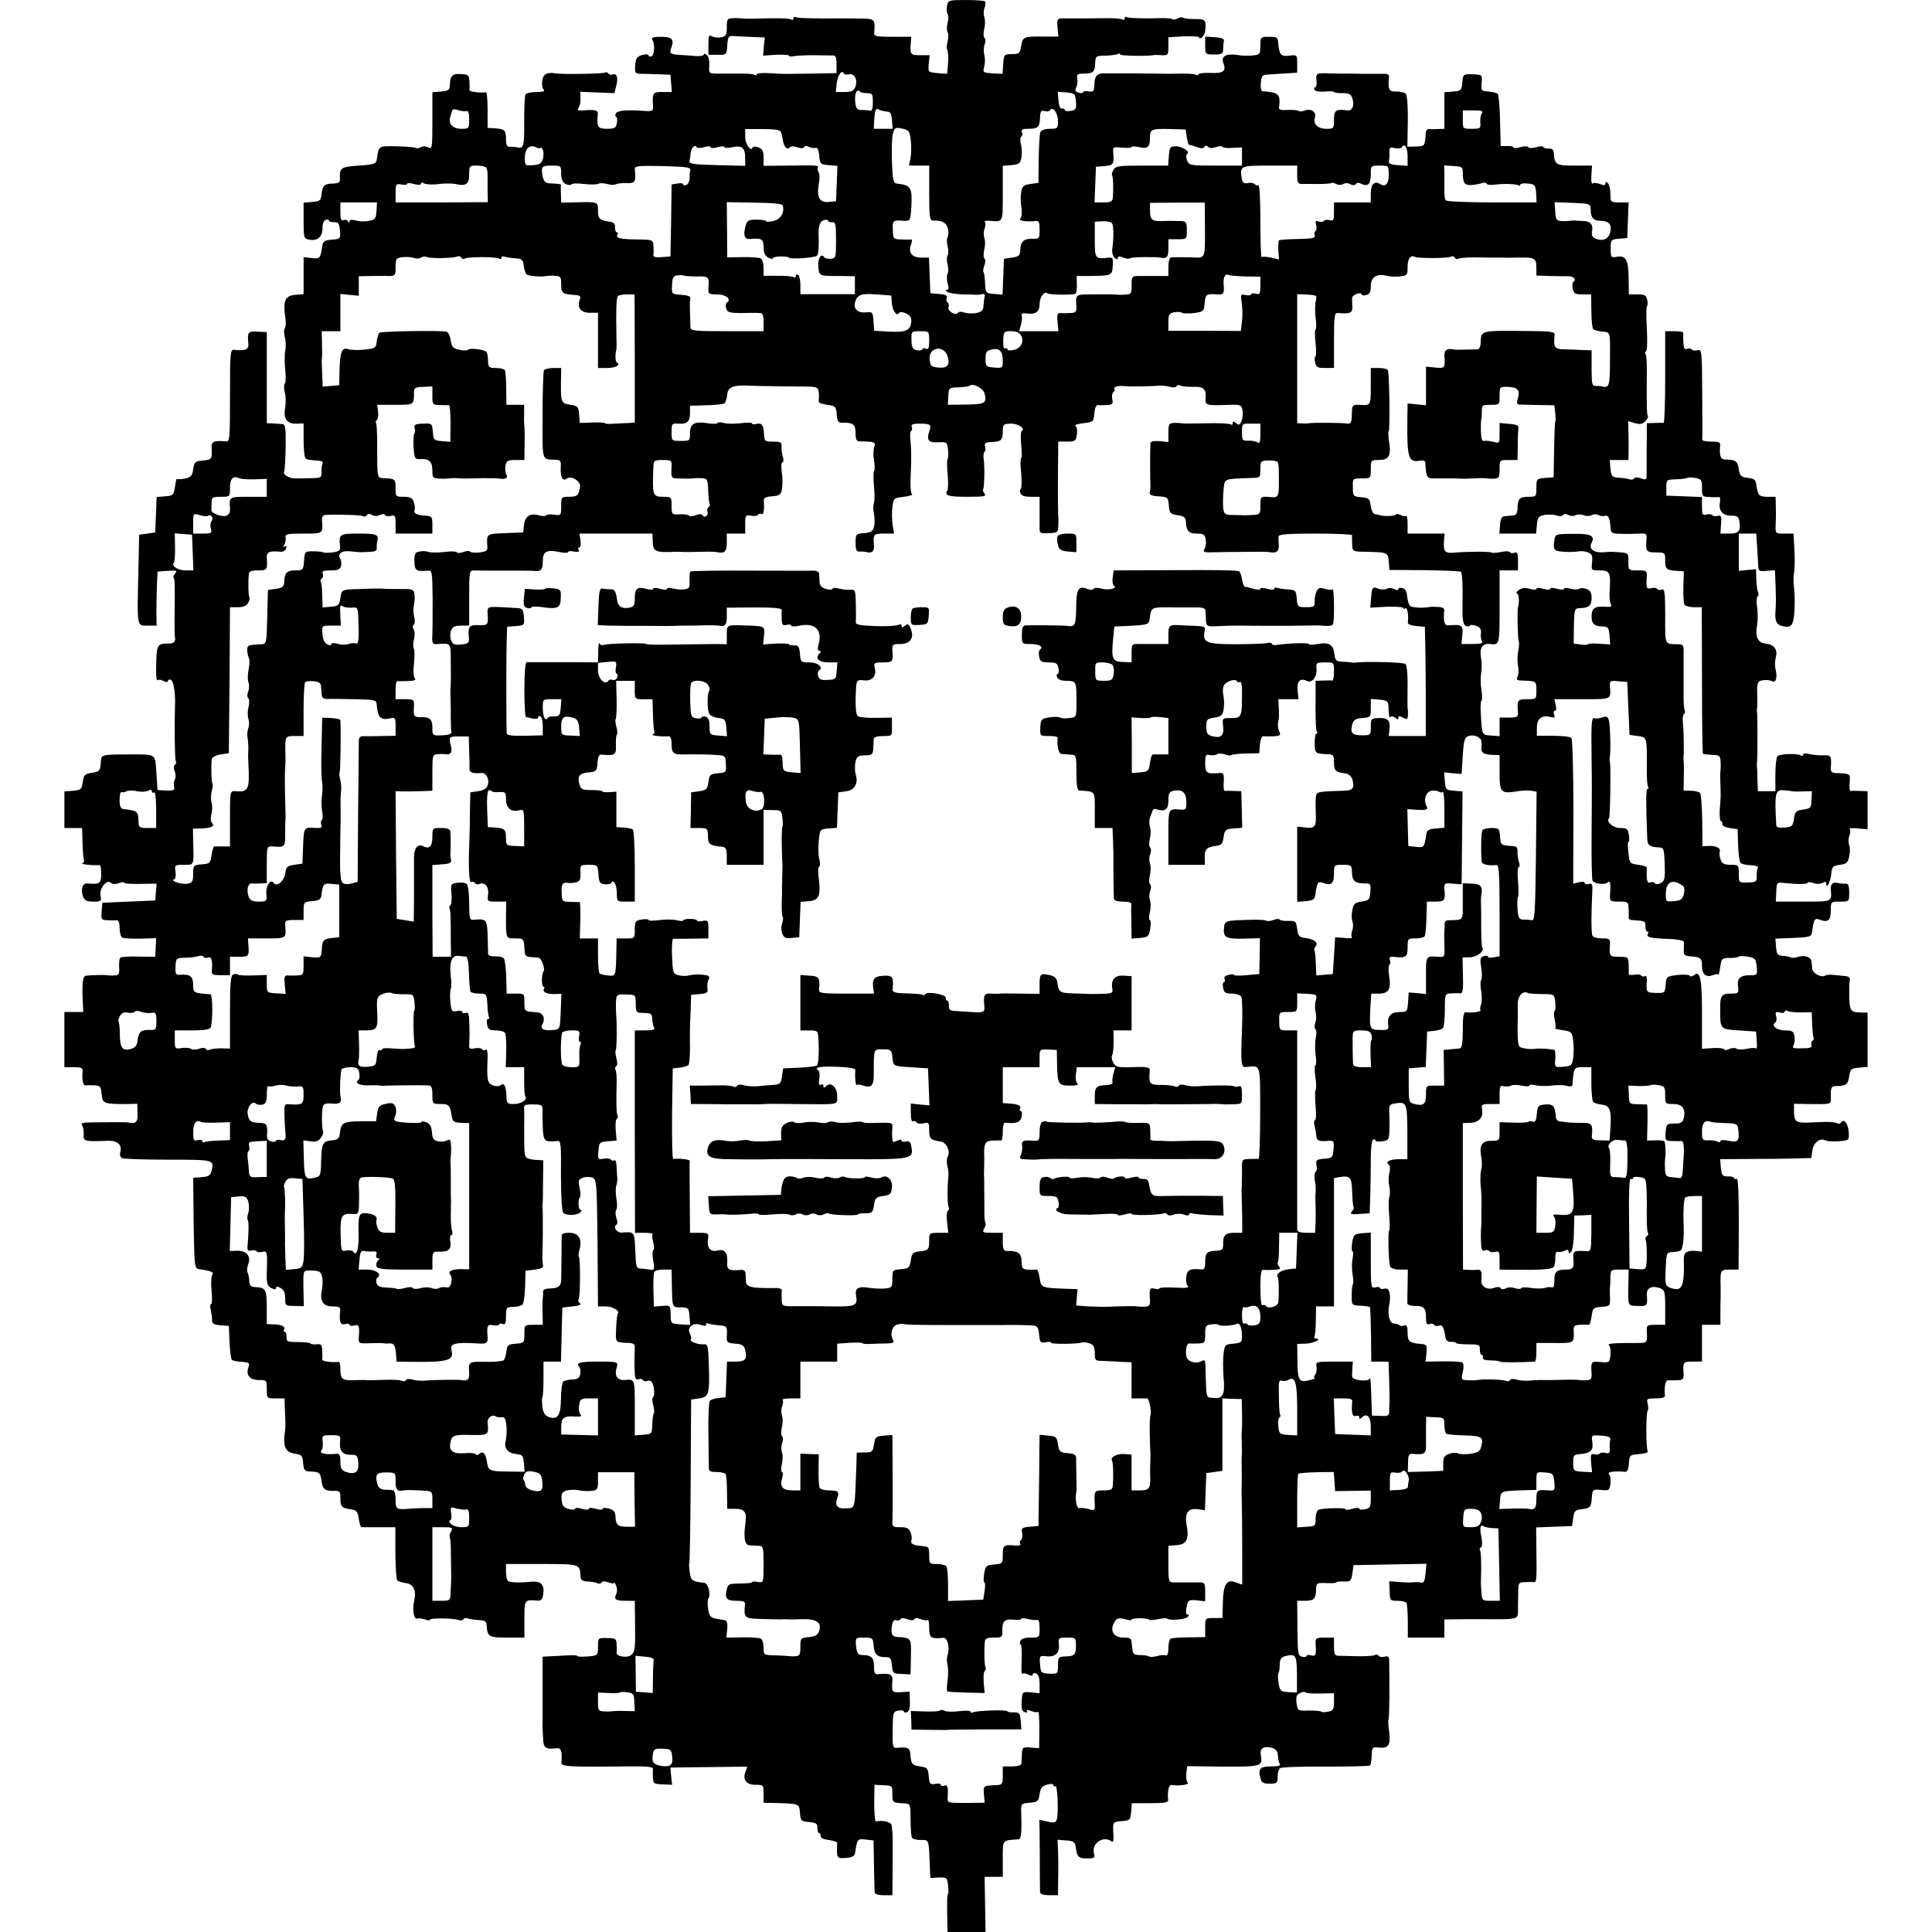 <?xml version="1.0" standalone="no"?>
<!DOCTYPE svg PUBLIC "-//W3C//DTD SVG 20010904//EN"
 "http://www.w3.org/TR/2001/REC-SVG-20010904/DTD/svg10.dtd">
<svg version="1.0" xmlns="http://www.w3.org/2000/svg"
 width="840pt" height="840pt" viewBox="0 0 840 840"
 preserveAspectRatio="xMidYMid meet">
<g transform="translate(0,840) scale(0.1,-0.1)"
fill="#000000" stroke="none">
<path d="M4118 8376 c-3 -14 -2 -30 2 -37 5 -6 4 -24 0 -39 -4 -15 -4 -33 0
-40 4 -7 4 -25 0 -40 -4 -15 -5 -32 -1 -38 3 -6 5 -31 3 -57 l-4 -46 -41 3
c-42 4 -42 4 -39 41 l4 37 -41 0 c-43 0 -45 3 -41 53 l2 27 -82 0 c-71 0 -81
2 -79 18 5 54 1 60 -43 61 -54 1 -74 1 -93 1 -136 -1 -198 1 -207 6 -4 3 -8 0
-8 -6 0 -6 -5 -8 -10 -5 -10 6 -49 7 -160 4 -25 -1 -49 0 -55 1 -5 1 -22 2
-37 1 -26 -1 -28 -4 -28 -40 0 -33 -4 -39 -24 -43 -13 -3 -31 -1 -40 4 -14 8
-16 2 -16 -35 l0 -45 39 0 c40 -1 40 -1 43 41 3 40 5 42 33 40 17 -1 53 -3 80
-4 l50 -2 -4 -39 -3 -40 56 4 c31 1 56 0 56 -4 0 -4 10 -5 23 -2 12 2 49 4 82
4 33 -1 70 -1 81 -1 18 1 21 -5 21 -38 l0 -39 -111 -2 c-126 -2 -114 -2 -184
2 -28 2 -52 -1 -52 -5 0 -5 -4 -6 -10 -2 -5 3 -29 5 -52 5 -44 0 -58 0 -115 0
-30 1 -32 2 -29 36 1 19 -3 39 -11 45 -7 7 -13 7 -13 2 0 -5 -15 -8 -32 -7
-18 2 -49 4 -68 5 -47 3 -51 6 -41 32 13 36 3 47 -45 47 -32 0 -43 -3 -38 -12
12 -19 10 -67 -3 -73 -7 -2 -13 0 -13 4 0 5 -12 6 -27 2 -23 -6 -29 -14 -31
-44 -3 -34 -1 -37 25 -38 15 0 51 -1 78 -2 l50 -2 3 -37 3 -38 -40 0 c-43 0
-45 -3 -42 -60 2 -23 -1 -25 -41 -22 -74 5 -112 2 -120 -11 -4 -7 -4 -13 1
-15 4 -1 6 -14 3 -27 -4 -22 -10 -25 -43 -25 -40 0 -45 7 -40 63 2 18 -9 21
-64 17 -23 -1 -27 1 -19 12 5 7 9 26 8 41 l-1 28 74 -3 74 -3 8 30 c10 36 3
58 -15 51 -7 -3 -16 -1 -19 5 -4 5 -11 6 -17 3 -8 -5 -187 -8 -214 -3 -36 6
-52 -3 -56 -31 -3 -16 0 -34 6 -40 7 -7 -3 -10 -31 -10 -23 0 -45 -5 -48 -10
-4 -6 -6 -60 -6 -120 1 -109 -2 -118 -34 -110 -5 2 -18 2 -27 2 -14 -1 -18 7
-18 33 0 39 -5 44 -49 47 l-31 2 0 78 c0 43 -3 77 -7 77 -24 -4 -73 2 -72 9 1
4 1 21 0 37 -1 28 -5 31 -35 33 -38 3 -49 -7 -50 -47 -1 -23 -6 -26 -38 -29
l-38 -3 0 -125 c0 -117 -1 -124 -18 -115 -10 6 -24 6 -32 1 -8 -5 -18 -6 -23
-3 -5 3 -42 6 -83 7 -81 1 -77 4 -86 -59 -3 -17 -13 -21 -78 -25 -78 -5 -84
-10 -82 -56 1 -17 -5 -21 -30 -22 -38 -1 -46 -8 -50 -47 -3 -27 -7 -30 -40
-33 l-38 -3 0 -78 c0 -76 1 -79 25 -83 35 -7 58 13 57 50 0 18 5 33 14 36 8 3
14 2 14 -3 0 -4 10 -7 23 -7 18 1 22 -5 25 -36 3 -36 2 -37 -35 -40 -29 -2
-39 -8 -41 -23 -9 -60 -10 -61 -47 -57 l-35 4 0 -80 0 -81 -37 -3 c-43 -4 -53
-26 -43 -95 4 -23 3 -46 -2 -51 -4 -4 -4 -21 0 -37 5 -17 6 -43 2 -60 -3 -16
-3 -54 0 -82 3 -29 3 -56 -2 -61 -4 -4 -4 -21 0 -37 5 -17 5 -47 2 -67 -9 -49
7 -71 49 -70 l31 1 0 -74 c0 -41 4 -76 10 -80 5 -3 25 -6 44 -7 20 -1 33 -5
29 -11 -3 -5 -6 -22 -5 -37 1 -26 -2 -28 -41 -29 -23 0 -55 -1 -70 -1 -30 -1
-60 17 -51 31 2 5 5 52 6 106 1 78 -1 98 -13 99 -8 1 -26 2 -41 3 l-28 1 0
198 0 198 -40 2 c-42 3 -45 -1 -40 -55 1 -23 -13 -29 -62 -24 -17 2 -18 -13
-18 -199 0 -186 -1 -201 -17 -199 -53 5 -65 -1 -63 -28 3 -48 1 -52 -37 -55
-35 -3 -38 -6 -43 -38 -4 -29 -10 -35 -37 -41 -18 -3 -34 -4 -34 0 -1 3 -5
-12 -8 -34 -6 -38 -8 -40 -43 -43 l-37 -3 -3 -77 -3 -77 -35 -5 -35 -5 -3
-145 c-6 -266 -9 -250 44 -250 l35 0 -1 53 c0 28 1 81 2 117 l3 65 44 3 c37 3
43 1 33 -11 -7 -8 -10 -16 -7 -19 5 -5 6 -26 4 -173 0 -39 0 -75 1 -80 5 -25
-2 -34 -30 -33 -41 1 -48 -8 -50 -62 -3 -70 -1 -104 6 -97 4 3 15 2 25 -4 13
-6 19 -6 19 0 0 6 6 8 13 5 12 -4 20 -57 18 -111 -3 -92 -1 -235 3 -242 4 -5
2 -12 -3 -16 -6 -3 -7 -15 -1 -29 4 -12 5 -28 0 -35 -4 -7 -5 -21 -3 -31 4
-15 -1 -18 -34 -17 l-38 2 -5 75 c-6 85 2 80 -120 80 -125 -1 -119 1 -122 -39
-3 -33 -6 -36 -38 -41 -31 -4 -36 -9 -40 -40 -5 -32 -8 -35 -42 -38 l-38 -3 0
-80 0 -79 39 0 38 0 2 -66 c1 -37 4 -70 6 -74 3 -5 -1 -11 -7 -13 -11 -5 54
-11 75 -8 4 0 7 -17 7 -39 0 -41 -7 -46 -61 -41 -20 2 -29 -27 -18 -57 7 -17
16 -22 45 -22 34 0 36 2 31 26 -6 31 28 73 45 56 7 -7 19 -7 34 -2 13 5 24 6
24 2 0 -4 32 -6 71 -5 l70 1 -3 -36 -3 -37 -115 -5 -115 -5 -3 -37 c-3 -35 -1
-38 25 -39 15 -1 34 -1 41 0 7 1 12 -11 12 -33 0 -19 5 -38 11 -42 7 -4 42 -6
80 -5 l68 2 -2 -41 -2 -40 -73 1 c-40 1 -76 -1 -79 -5 -4 -4 -6 -22 -5 -41 2
-30 -1 -35 -20 -36 -13 -1 -27 0 -33 1 -10 2 -58 1 -90 -2 -15 -1 -19 -27 -15
-115 l2 -43 -41 0 -41 0 0 -120 0 -120 41 0 c32 0 40 -3 38 -17 -3 -39 2 -64
14 -62 6 1 24 1 39 0 24 -1 27 -6 30 -38 3 -41 10 -44 114 -43 l41 1 1 -41 c2
-39 -7 -48 -43 -40 -5 1 -32 1 -60 1 -27 0 -72 -1 -99 -1 -36 0 -46 -3 -39
-13 5 -6 8 -24 7 -39 -3 -30 3 -32 103 -28 44 2 65 -17 56 -50 -3 -10 0 -21 7
-25 6 -4 96 -7 200 -7 200 0 202 0 190 -48 -5 -20 -13 -26 -43 -28 l-37 -3 2
-197 c3 -188 4 -197 23 -200 57 -8 66 -13 57 -27 -4 -9 -5 -40 -2 -70 3 -30 2
-55 -2 -55 -5 0 -5 -12 -1 -28 3 -15 6 -35 5 -44 0 -12 9 -18 36 -20 l37 -3 3
-70 c2 -38 6 -73 10 -77 4 -4 23 -8 44 -9 32 -3 35 -5 28 -24 -12 -33 6 -55
45 -55 34 0 35 -1 35 -40 0 -40 0 -40 38 -40 l39 0 2 -57 c3 -62 3 -65 -2
-103 -6 -51 7 -75 44 -80 31 -5 34 -8 37 -41 3 -33 6 -36 34 -37 36 -1 41 -5
46 -40 4 -36 15 -45 52 -44 28 1 30 -2 30 -34 0 -35 6 -41 50 -47 20 -3 26
-11 30 -41 3 -20 8 -37 13 -36 4 0 38 0 76 0 l70 0 0 -112 c1 -62 4 -115 8
-119 5 -4 21 -10 38 -12 33 -4 46 -33 36 -77 -9 -36 -2 -82 12 -77 7 2 22 0
35 -4 12 -5 22 -5 22 -1 0 8 103 7 125 -2 8 -3 17 -1 20 4 3 5 13 6 21 3 9 -3
30 -6 48 -7 24 -1 31 -6 32 -23 3 -49 9 -53 89 -53 l75 0 0 80 c0 86 0 85 56
81 17 -2 23 5 26 29 6 41 -11 57 -53 53 -45 -5 -90 -4 -100 3 -5 3 -9 21 -9
40 l0 34 155 0 c167 0 166 0 169 -53 1 -17 8 -22 32 -23 17 -1 36 -4 42 -8 6
-3 13 -2 17 3 4 7 15 7 30 1 14 -5 25 -6 26 -2 0 4 4 -2 8 -13 5 -11 5 -27 0
-36 -11 -23 -2 -29 43 -29 l38 0 1 -87 c2 -120 0 -136 -17 -149 -17 -14 -65
-6 -63 10 1 6 1 23 0 37 -1 24 -5 27 -41 27 -40 1 -40 1 -40 -38 0 -38 0 -38
-45 -42 -25 -2 -45 -1 -45 2 0 3 -17 4 -37 3 -21 -1 -55 -3 -76 -4 l-38 -2 0
-136 c0 -75 0 -143 0 -151 -1 -8 0 -36 2 -63 2 -49 8 -53 62 -48 17 2 22 -17
18 -61 -2 -19 23 -21 292 -18 84 1 108 -2 106 -12 -1 -7 -1 -25 0 -39 1 -23 5
-26 42 -27 l41 -2 -4 38 -3 37 167 2 167 2 -8 -23 c-13 -34 4 -56 44 -56 34 0
35 -1 35 -39 l0 -39 45 -1 c112 -3 110 -3 113 -43 3 -35 5 -37 40 -40 31 -3
37 -7 36 -26 0 -12 3 -22 8 -22 4 0 7 -6 6 -12 -2 -8 12 -15 35 -18 21 -3 38
-8 37 -12 -3 -68 -2 -69 37 -66 29 2 39 8 41 23 9 60 10 61 46 57 l34 -4 2
-106 c1 -59 2 -113 3 -119 0 -8 15 -13 39 -13 l38 0 1 133 c1 72 0 136 -1 142
-1 5 -2 18 -3 27 -1 16 -34 25 -69 19 -4 0 -7 35 -7 79 l1 80 39 -2 c38 -1 39
-2 39 -38 0 -38 0 -38 54 -41 24 -1 25 -5 25 -70 0 -38 3 -74 6 -79 3 -6 21
-10 39 -10 36 0 34 7 39 -120 l2 -45 37 2 c34 1 36 -1 40 -33 2 -19 2 -37 0
-39 -4 -4 -5 -26 -3 -130 l1 -35 83 0 82 0 -2 120 -2 120 39 0 40 0 0 78 c0
85 -4 80 68 85 12 0 15 31 12 114 -1 41 -1 42 37 45 35 3 38 6 43 37 4 27 11
36 33 42 16 4 27 3 27 -2 0 -6 4 -8 9 -5 9 6 14 -118 6 -145 -5 -14 -12 -15
-41 -9 l-35 8 1 -46 c0 -26 1 -94 1 -152 0 -58 1 -111 1 -117 1 -8 16 -13 40
-13 l38 0 1 83 c1 45 0 99 -1 120 l-2 38 38 -3 c31 -2 38 -7 41 -28 6 -44 12
-50 49 -50 33 0 36 2 30 23 -10 40 37 75 72 54 14 -9 15 -6 12 45 -1 36 0 37
37 40 36 3 38 5 41 40 l3 38 80 0 c58 0 79 3 78 13 -4 35 2 68 14 66 38 -5 80
2 71 11 -6 6 -8 24 -6 40 l4 31 156 -2 c165 -1 173 2 164 48 -6 31 11 43 47
34 19 -6 26 -14 27 -33 1 -14 4 -30 8 -37 5 -8 -6 -11 -37 -11 -48 0 -58 -10
-47 -50 5 -21 12 -25 40 -25 32 0 35 2 35 30 0 17 5 33 10 37 6 5 95 8 198 7
104 0 191 2 194 5 3 3 6 23 7 43 1 36 3 38 29 35 44 -5 54 10 47 68 -4 28 -5
52 -3 54 4 3 5 146 3 257 0 16 -5 20 -20 16 -11 -3 -23 -1 -26 4 -3 5 -10 7
-16 3 -5 -3 -40 -6 -76 -5 -37 1 -75 2 -84 2 -14 0 -18 9 -18 40 l0 39 -41 0
c-38 0 -40 -2 -39 -27 4 -49 1 -56 -20 -50 -11 3 -20 1 -20 -3 0 -4 -9 -6 -19
-3 -18 4 -19 16 -20 124 l-1 119 34 0 c39 0 47 8 48 49 1 28 3 30 45 28 23 -1
43 0 43 3 0 3 15 5 32 4 30 -1 33 2 38 35 l5 36 158 3 159 3 -4 -43 c-3 -31
-8 -42 -19 -39 -8 2 -20 3 -26 2 -23 -2 -37 -2 -75 1 l-38 3 2 -42 c1 -42 2
-43 34 -43 18 0 36 -4 39 -10 3 -5 6 -41 6 -80 l0 -70 80 0 79 0 0 39 0 40 83
1 c45 0 91 0 102 0 131 -1 135 0 135 33 0 12 0 46 1 75 0 50 1 52 27 53 15 1
33 1 40 0 13 -2 14 7 12 146 l-1 92 78 3 78 3 5 35 c4 30 9 35 35 38 39 4 44
10 46 52 3 34 4 35 40 32 34 -4 37 -2 41 27 2 17 0 35 -6 41 -10 10 22 15 66
11 13 -2 18 7 20 36 3 37 4 38 46 41 25 2 40 7 36 13 -8 13 -8 168 0 176 3 3
3 17 0 29 -6 22 -3 24 35 24 28 0 41 4 40 13 -4 35 2 68 14 66 6 -1 25 -1 40
0 25 1 28 5 27 29 -4 49 -2 52 40 52 l40 0 0 80 0 80 40 0 40 0 0 48 c0 26 0
54 1 62 0 8 0 33 0 55 -2 74 -1 75 40 75 l38 0 1 201 c0 136 -3 199 -10 194
-5 -3 -10 -2 -10 2 0 5 -12 9 -27 8 -24 0 -27 4 -31 38 l-3 37 128 1 c70 0
160 1 198 2 l70 2 5 34 c5 34 35 56 58 42 6 -3 31 -5 57 -3 45 4 45 4 43 39
-2 36 -21 62 -33 43 -3 -6 -11 -7 -17 -4 -6 4 -32 7 -57 6 -25 -1 -60 -2 -78
-3 -44 -1 -53 7 -53 47 l0 35 48 -1 c124 -1 112 -5 112 38 0 34 3 40 23 40 43
0 52 7 57 42 5 32 8 35 43 38 l37 3 0 118 0 118 -31 1 c-35 1 -41 5 -46 30 -4
18 -4 95 0 114 1 7 -7 13 -18 14 -11 1 -34 3 -50 5 -17 2 -35 1 -40 -3 -18
-10 -55 11 -56 32 -1 11 -2 25 -3 30 -2 19 -28 28 -57 20 -15 -5 -30 -6 -33
-3 -3 3 -18 6 -33 7 -24 1 -28 6 -31 38 l-3 37 78 3 c69 3 78 5 81 23 9 60 11
65 35 56 35 -13 47 -3 47 40 0 39 0 39 40 39 40 0 40 0 40 39 0 32 -4 40 -17
39 -10 0 -22 0 -28 2 -26 7 -36 -2 -35 -27 4 -55 8 -53 -119 -53 l-120 0 2 43
c2 41 3 42 32 38 57 -6 105 -6 105 1 0 4 10 4 23 -1 14 -5 30 -5 40 0 12 7 17
6 17 -3 0 -27 19 9 22 42 3 31 6 36 38 40 29 4 35 10 40 36 4 16 4 39 0 50 -4
10 -4 29 1 40 4 12 5 25 1 29 -4 4 12 6 36 3 l42 -4 0 83 0 83 -32 1 c-18 1
-37 1 -41 0 -5 -1 -7 15 -5 36 3 40 5 39 -60 42 -18 1 -23 6 -22 24 4 50 1 55
-32 53 -18 -1 -45 2 -60 5 -17 5 -28 4 -28 -2 0 -6 -5 -7 -11 -3 -16 9 -90 7
-101 -4 -5 -5 -9 -41 -9 -80 l0 -72 -38 0 -38 0 -2 49 c0 28 -1 53 -2 58 -1 4
-1 13 0 18 3 13 3 209 0 221 -1 5 0 14 1 19 1 6 1 33 0 61 -1 47 1 52 23 56
14 3 32 1 40 -3 18 -11 26 14 17 51 -4 14 -3 37 1 52 9 34 -7 56 -46 60 -33 3
-45 32 -35 83 3 17 3 49 0 73 -4 23 -3 45 1 48 5 2 6 11 3 19 -4 8 -7 34 -8
57 l-1 43 -37 -3 -38 -4 0 81 0 81 38 0 38 0 3 -47 c2 -27 4 -64 5 -83 1 -34
2 -35 37 -32 l36 3 3 -68 c1 -37 2 -74 1 -80 0 -7 -1 -23 -2 -35 -2 -37 5 -53
26 -59 43 -12 53 -1 57 66 2 34 1 80 -2 101 -3 22 -3 50 0 62 3 12 4 56 2 97
l-4 75 -40 0 c-38 0 -39 1 -38 33 1 17 2 53 1 80 l-1 47 -35 0 c-36 0 -42 6
-48 47 -4 29 -7 31 -42 36 -25 3 -31 9 -35 38 -5 34 -15 41 -57 41 -23 0 -28
15 -24 61 2 14 -6 17 -38 17 -23 0 -40 3 -40 8 1 4 1 94 0 201 -1 188 -2 193
-21 188 -11 -3 -22 -1 -25 4 -3 4 -12 6 -20 2 -11 -4 -15 3 -16 28 -1 19 -1
37 0 42 0 4 -17 7 -39 7 l-40 0 0 -200 c0 -110 -3 -199 -7 -199 -5 1 -23 1
-40 0 l-33 -1 0 -62 c0 -35 -1 -71 -1 -80 1 -25 0 -70 0 -90 0 -14 -5 -15 -24
-8 -15 6 -27 6 -30 0 -3 -5 -12 -7 -20 -4 -7 3 -29 6 -46 7 -30 2 -33 5 -37
40 l-3 37 40 0 41 0 1 43 c0 23 0 61 -1 84 l-1 42 30 -9 c23 -6 33 -4 45 9 9
10 14 20 11 22 -5 6 -6 35 -5 177 1 45 -1 86 -5 91 -3 5 -2 12 2 14 5 3 6 48
3 101 -3 53 -2 96 1 96 3 0 4 11 1 25 -4 21 -10 25 -42 25 l-38 0 -1 72 c-1
80 -12 99 -54 91 -22 -4 -24 -1 -24 36 0 39 1 40 36 43 l36 3 3 78 3 77 -40 0
c-38 0 -39 1 -39 36 0 20 -5 41 -11 47 -8 8 -11 8 -11 -1 0 -8 -7 -9 -24 -2
-13 5 -27 6 -30 3 -7 -7 -9 9 -6 50 l2 27 -77 0 c-80 0 -86 4 -89 53 -1 16 -7
22 -24 21 -12 0 -22 3 -22 7 0 4 -13 4 -30 -1 -16 -5 -32 -5 -35 0 -3 5 -19 5
-35 0 -17 -5 -30 -5 -30 -1 0 4 -12 7 -27 6 l-28 0 -3 110 c-1 60 -6 113 -10
117 -4 4 -22 8 -40 10 -31 2 -33 4 -30 38 3 35 3 35 -39 37 -41 1 -42 1 -45
-35 -3 -35 -5 -37 -40 -40 l-38 -3 0 -80 0 -79 -27 -1 c-16 -1 -34 -1 -40 0
-7 1 -13 -6 -14 -16 -4 -59 -3 -58 -42 -60 l-38 -1 2 110 c1 67 -3 114 -9 120
-6 6 -25 11 -42 10 -31 -1 -36 9 -31 60 2 13 -5 18 -21 17 -13 0 -52 0 -88 0
-36 1 -84 1 -108 1 -23 0 -46 1 -50 1 -4 1 -17 1 -29 0 -19 -1 -22 -6 -19 -31
2 -16 -1 -30 -6 -30 -5 0 -6 -5 -2 -11 3 -6 24 -9 45 -7 22 2 39 1 39 -2 0 -3
16 -5 37 -5 31 0 37 -4 44 -26 8 -30 -2 -51 -22 -49 -50 7 -59 1 -59 -40 0
-39 -1 -40 -35 -40 -35 0 -57 22 -48 48 9 23 -16 42 -42 32 -13 -5 -26 -6 -29
-2 -4 3 -25 5 -47 4 -28 -2 -40 1 -38 10 7 59 0 66 -69 71 -9 0 -12 12 -10 36
3 32 6 36 33 37 17 1 51 3 78 5 l47 3 0 39 c0 39 0 39 -35 35 -37 -4 -43 3
-48 60 -1 19 -7 22 -39 22 -37 0 -38 -1 -38 -39 0 -36 -2 -39 -32 -42 -18 -2
-49 -2 -68 2 -49 7 -72 -5 -61 -35 14 -35 0 -46 -57 -43 -29 1 -52 -2 -52 -6
0 -5 -4 -6 -10 -2 -5 3 -29 5 -52 5 -66 -1 -69 -1 -133 0 -51 1 -110 1 -219 1
-27 0 -37 -13 -38 -51 -1 -28 -4 -31 -25 -27 -12 2 -23 1 -23 -3 0 -5 -9 -6
-20 -3 -14 4 -17 9 -11 22 5 9 7 26 5 39 -3 19 0 22 30 22 39 0 47 8 48 49 1
27 4 29 45 29 24 1 48 4 53 7 6 4 10 3 10 -2 0 -6 129 -8 150 -2 3 0 17 0 33
-1 25 -1 27 1 27 38 l0 40 65 4 c36 1 66 0 68 -4 4 -14 25 7 27 27 5 48 2 53
-45 52 -25 0 -48 3 -51 6 -4 3 -14 2 -24 -3 -10 -5 -20 -7 -23 -3 -4 3 -28 5
-54 4 -77 -2 -136 0 -145 5 -4 3 -8 0 -8 -6 0 -6 -5 -8 -10 -5 -6 4 -34 6 -63
6 -29 0 -73 -1 -99 -1 -27 0 -56 0 -65 0 -10 0 -27 0 -38 0 -18 -1 -20 -6 -17
-40 l4 -39 -63 0 c-88 1 -93 -1 -99 -41 -5 -32 -8 -35 -40 -35 -34 -1 -35 -2
-38 -43 l-3 -43 -43 2 c-42 3 -43 4 -37 28 4 14 5 37 1 51 -4 14 -3 35 1 47 5
12 4 25 0 28 -5 3 -6 20 -2 38 5 18 5 41 1 52 -4 11 -4 30 1 41 4 12 5 25 2
28 -4 3 -41 6 -84 6 -73 0 -77 -1 -81 -24z m-428 -299 c24 6 41 -24 29 -54 -7
-18 -16 -23 -47 -23 l-38 0 4 38 c4 34 23 62 30 43 2 -5 11 -7 22 -4z m80 -82
c23 0 25 -4 25 -40 0 -30 -4 -39 -15 -36 -8 2 -25 3 -37 3 -17 0 -22 7 -25 39
-3 35 9 56 22 40 3 -3 16 -6 30 -6z m908 -36 c3 -32 0 -37 -22 -41 -15 -3 -26
-1 -26 3 0 5 -6 8 -12 7 -8 -2 -14 11 -16 35 l-3 38 38 -3 c36 -3 38 -5 41
-39z m-2650 -42 c8 3 12 -8 12 -36 0 -40 -1 -41 -35 -41 -36 0 -56 21 -48 50
3 8 6 21 8 27 3 9 11 10 27 4 13 -4 29 -6 36 -4z m1827 -2 c16 0 21 -8 23 -37
l3 -38 -41 0 -41 0 2 38 c3 46 7 54 22 45 7 -4 21 -7 32 -8z m745 -41 c0 -32
-2 -34 -35 -34 -23 0 -38 -6 -42 -15 -3 -9 -6 -62 -7 -118 l-1 -102 -35 -5
c-29 -4 -36 -10 -40 -35 -3 -16 -3 -47 1 -67 3 -21 2 -41 -4 -47 -11 -11 21
-16 66 -12 14 2 17 -6 17 -38 0 -38 -1 -40 -30 -39 -38 1 -53 -12 -54 -49 -1
-24 -6 -29 -36 -33 l-35 -5 -3 -78 -3 -78 -37 3 c-36 3 -37 4 -39 47 -1 24 -4
45 -7 48 -3 3 -1 16 4 29 5 13 5 26 1 29 -5 3 -6 20 -2 38 5 18 5 41 1 52 -4
11 -4 30 1 41 4 12 5 25 1 29 -4 4 4 6 18 5 63 -5 60 -11 60 119 l0 120 37 3
c33 3 39 7 44 33 3 17 2 42 -2 57 -4 15 -4 30 1 33 5 3 7 12 3 20 -4 12 3 15
30 15 41 0 48 8 49 51 1 25 5 30 20 26 10 -3 21 -1 24 4 11 19 34 -13 34 -47z
m1843 34 c-5 -7 -8 -25 -7 -40 3 -26 0 -28 -37 -28 -39 0 -39 0 -39 40 l0 40
46 0 c36 0 44 -3 37 -12z m-2483 -118 c3 -25 2 -60 -1 -77 l-7 -33 44 0 44 0
0 -119 c0 -107 2 -120 18 -120 38 1 56 -9 63 -33 4 -14 3 -31 -1 -38 -4 -7 -4
-25 0 -40 4 -15 4 -33 0 -40 -4 -7 -4 -25 0 -40 4 -15 4 -33 0 -40 -4 -7 -4
-26 0 -41 6 -20 5 -29 -3 -29 -8 0 -7 -4 2 -9 8 -5 37 -10 65 -11 28 0 56 -1
61 -2 6 0 17 1 25 3 9 3 14 -2 11 -11 -2 -8 -4 -26 -5 -40 -1 -19 -8 -26 -31
-31 -16 -3 -40 -2 -52 2 -13 5 -25 4 -28 -1 -9 -15 -48 9 -41 25 3 8 1 17 -4
20 -5 3 -7 12 -4 20 4 10 -5 15 -33 17 l-38 3 -3 78 -3 77 -34 0 c-40 0 -57
22 -44 57 5 12 5 22 1 22 -4 -1 -23 -1 -43 0 -35 1 -36 2 -37 41 -2 42 0 44
50 40 25 -1 26 1 30 54 5 92 0 101 -64 108 -14 2 -17 17 -20 95 -2 52 0 106 4
122 7 26 11 28 40 22 30 -6 33 -11 38 -51z m-565 37 c3 -7 6 -21 8 -32 4 -32
18 -48 29 -37 7 7 19 7 34 2 14 -6 26 -6 29 0 4 6 13 7 23 1 9 -4 22 -6 29 -4
7 3 13 -10 15 -34 3 -36 5 -38 41 -41 l38 -3 -3 -77 -3 -77 -33 -3 c-39 -4
-52 21 -42 79 4 21 4 43 -1 50 -4 7 -5 17 -3 21 6 9 2 10 -133 8 l-103 -1 0
36 c0 28 -5 37 -22 44 -14 5 -24 5 -26 -1 -8 -20 -32 16 -32 47 l0 34 75 0
c51 0 77 -4 80 -12z m1765 -24 c3 -18 7 -33 10 -33 3 1 17 -3 32 -9 19 -7 29
-7 34 0 4 7 10 7 16 1 7 -7 19 -7 34 -2 13 5 25 6 28 2 2 -4 23 -7 45 -5 l41
2 0 -40 0 -39 -115 0 c-111 0 -116 1 -124 23 -5 12 -5 24 1 28 14 9 -21 33
-50 33 -24 0 -27 -4 -30 -42 l-3 -42 -114 0 c-101 0 -115 -2 -124 -19 -6 -10
-8 -20 -6 -23 5 -5 7 -64 3 -100 -1 -14 -10 -18 -40 -18 l-39 0 3 78 3 77 38
3 c38 3 42 9 37 61 -2 22 1 23 39 19 23 -2 41 -1 41 3 0 4 15 3 34 -1 37 -8
46 0 46 44 0 34 8 37 85 35 l70 -2 5 -34z m-2810 -46 c0 4 4 2 9 -6 5 -7 5
-25 2 -40 -6 -21 -14 -27 -43 -29 -35 -3 -36 -2 -36 33 0 40 22 59 50 44 10
-5 18 -6 18 -2z m711 3 c16 5 29 5 29 0 0 -5 13 -5 30 0 17 5 30 5 30 0 0 -4
15 -4 34 0 42 9 56 -2 56 -47 l0 -34 -122 3 c-103 3 -122 5 -120 18 2 8 4 24
5 35 1 21 20 40 25 26 2 -5 16 -6 33 -1z m3059 -41 l0 -40 -42 3 c-32 2 -42 7
-39 18 2 8 3 26 2 39 -1 20 3 22 23 17 14 -3 28 -1 31 4 12 20 25 -2 25 -41z
m-4006 -48 c4 -5 6 -20 6 -33 0 -12 0 -44 0 -70 l1 -47 -201 -1 -200 0 0 41
c0 39 2 41 25 37 14 -3 25 -2 25 3 0 4 14 4 30 -1 19 -5 30 -5 30 1 0 6 6 7
15 1 9 -4 37 -6 63 -2 26 3 59 3 72 0 45 -11 60 -1 60 41 0 38 1 39 34 39 19
0 37 -4 40 -9z m326 -26 c0 -24 6 -37 19 -45 11 -5 22 -6 25 -2 3 5 28 6 55 2
28 -3 56 -3 62 1 7 4 24 3 39 -1 15 -4 32 -5 38 -1 6 3 27 6 46 5 37 -2 42 6
36 59 -1 16 9 17 122 15 103 -3 122 -5 119 -18 -2 -8 -3 -25 -3 -37 0 -12 -7
-24 -14 -27 -8 -3 -14 -2 -14 3 0 4 -11 6 -25 3 l-25 -4 -2 -157 -3 -156 -38
-3 c-27 -2 -38 1 -36 10 1 7 1 25 0 39 -1 26 -3 27 -72 28 -75 1 -93 6 -84 22
4 5 2 9 -3 9 -5 0 -8 10 -8 21 1 16 -6 23 -24 25 -44 7 -50 13 -50 49 0 39 1
38 -107 35 l-53 -1 -1 33 c-1 18 -1 36 0 41 1 7 -5 8 -51 10 -17 1 -24 9 -29
32 -7 41 -4 45 42 45 38 0 39 -1 39 -35z m3200 -5 c0 -35 3 -40 23 -40 12 1
44 0 71 0 27 0 51 2 54 4 2 3 12 1 21 -4 10 -5 23 -5 31 0 8 5 21 5 31 -1 11
-6 20 -5 24 1 4 6 13 7 23 1 29 -14 42 -2 42 40 0 39 0 39 39 39 38 0 39 0 39
-39 1 -40 -14 -56 -38 -41 -24 15 -40 -1 -40 -41 l0 -39 -80 0 -80 0 0 -41 c0
-36 -2 -41 -20 -36 -11 3 -22 1 -25 -4 -3 -4 -13 -5 -22 -2 -13 5 -15 2 -11
-15 4 -12 2 -24 -3 -27 -4 -3 -6 -12 -3 -19 4 -11 -11 -14 -72 -15 -43 -1 -80
-3 -83 -6 -3 -3 -4 -23 -3 -44 l3 -39 -35 8 c-19 4 -37 5 -40 2 -4 -3 -6 68
-6 157 0 98 -4 160 -9 156 -5 -3 -12 -1 -15 4 -4 5 -17 8 -30 5 -20 -3 -24 1
-28 24 -7 51 -4 52 123 52 l119 0 0 -40z m720 9 c0 -46 8 -57 43 -53 18 2 37
6 44 9 7 2 15 0 17 -4 3 -5 18 -6 33 -4 35 5 94 4 105 -3 4 -3 8 -1 8 3 0 5
15 7 33 5 31 -3 33 -7 36 -43 l2 -39 -195 0 c-107 0 -197 4 -200 9 -4 5 -6 20
-6 33 0 12 0 45 0 71 l-1 48 41 -3 c36 -2 40 -4 40 -29z m-4723 -166 c-2 -33
-6 -38 -32 -43 -16 -4 -42 -3 -57 1 -19 5 -28 4 -29 -4 0 -9 -2 -9 -5 0 -3 7
-12 9 -20 6 -11 -4 -14 4 -14 36 l0 41 80 0 79 0 -2 -37z m1766 24 c10 -30 -9
-61 -41 -68 -18 -4 -32 -4 -32 0 0 3 -18 6 -40 6 -37 0 -42 -3 -49 -30 -10
-37 -4 -56 18 -54 52 5 61 0 61 -36 0 -24 6 -37 20 -45 11 -6 20 -7 20 -3 0 4
16 8 35 8 19 0 35 -2 35 -5 0 -8 113 -1 122 8 7 7 9 34 7 92 -1 38 7 59 23 63
10 3 18 2 18 -3 0 -4 8 -7 18 -6 15 1 17 -9 17 -78 0 -76 -1 -79 -23 -81 -13
-1 -25 2 -28 6 -13 21 -29 -4 -26 -40 4 -42 2 -41 98 -41 l61 -1 0 -39 0 -39
-119 0 -118 0 0 39 c0 21 -4 42 -10 45 -5 3 -10 1 -10 -5 0 -6 -5 -8 -10 -5
-6 4 -38 6 -70 6 l-60 0 0 34 c0 19 -5 37 -12 41 -6 4 -42 7 -79 6 l-67 -1 -1
120 -1 120 119 -2 c80 -1 121 -5 124 -12z m1836 -106 c0 -128 3 -123 -59 -120
-40 1 -74 1 -87 0 -8 -1 -13 -16 -13 -41 l0 -40 -52 0 c-29 0 -65 0 -80 0 -26
0 -28 -3 -28 -40 0 -37 -2 -40 -27 -41 -16 -1 -31 -1 -35 0 -10 1 -54 2 -120
1 -61 0 -62 -1 -58 -52 1 -24 -2 -28 -27 -29 -15 -1 -35 -1 -43 0 -12 1 -15
-7 -12 -39 l4 -40 -85 0 -86 0 8 28 c4 15 6 33 3 40 -3 9 4 12 25 9 36 -5 53
8 53 43 0 26 21 56 32 45 7 -7 118 -9 125 -1 3 3 6 22 5 41 l-1 35 47 0 c105
1 107 1 110 43 3 32 0 38 -15 37 -62 -7 -63 -6 -63 78 l0 78 34 2 c19 1 38 -3
41 -9 7 -11 8 -62 1 -111 -2 -16 3 -33 10 -39 10 -8 14 -8 14 0 0 7 8 8 24 1
13 -5 27 -6 30 -3 5 6 107 7 131 3 28 -6 35 2 35 40 l0 40 40 0 c40 0 40 0 40
39 0 35 -2 39 -27 40 -43 1 -62 1 -75 0 -48 -2 -58 5 -58 42 l0 37 119 1 119
0 1 -118z m1677 89 c0 -37 12 -50 43 -50 35 0 49 -15 43 -46 -6 -31 -30 -44
-61 -33 -18 7 -22 15 -19 34 6 28 -8 44 -37 44 -11 1 -27 1 -35 2 -8 1 -19 0
-25 -1 -5 -1 -21 -2 -36 -1 -22 1 -25 6 -27 41 l-3 41 78 -3 c76 -3 78 -4 79
-28z m-5086 -210 c8 5 18 6 24 3 12 -8 123 -6 135 2 5 3 12 1 16 -5 4 -6 11
-8 16 -4 14 8 134 8 148 0 6 -4 11 -3 11 3 0 6 6 8 14 5 8 -3 29 -6 47 -7 28
-2 33 -6 36 -32 2 -16 8 -33 12 -38 7 -7 65 -12 86 -7 6 1 22 2 38 1 24 -1 27
-5 27 -35 0 -40 4 -44 52 -48 32 -2 35 -4 28 -23 -12 -33 6 -55 45 -55 l35 0
0 -120 0 -120 39 0 c38 0 61 13 43 24 -7 4 -8 35 -2 56 1 3 1 37 0 75 -2 97 0
147 6 157 3 4 20 8 39 8 l34 0 1 -279 0 -278 -22 -2 c-13 0 -42 -2 -66 -3 -23
-2 -42 -1 -42 2 0 3 -24 4 -54 3 l-55 -2 -3 37 c-3 34 -6 37 -38 42 -40 6 -42
11 -41 98 l1 62 -35 0 c-18 0 -37 -5 -40 -10 -3 -6 -6 -94 -6 -198 0 -205 -6
-188 59 -191 19 -1 22 -6 20 -34 -2 -41 9 -62 26 -48 18 15 62 -11 58 -35 -6
-38 -12 -44 -47 -44 -34 0 -35 -1 -35 -41 0 -40 -1 -41 -30 -37 -17 3 -33 1
-36 -3 -2 -4 -17 -4 -33 1 -37 10 -59 -5 -63 -45 l-3 -30 -77 -3 c-83 -3 -83
-3 -79 -58 2 -18 -4 -22 -34 -26 -20 -2 -38 -1 -41 4 -3 4 -16 3 -29 -2 -13
-5 -26 -6 -29 -1 -3 4 -27 5 -54 1 -27 -3 -58 -3 -68 0 -10 4 -28 5 -40 2 -19
-3 -23 -10 -22 -43 0 -40 8 -45 61 -40 15 2 17 -10 18 -116 0 -65 0 -138 -1
-161 -2 -42 -1 -44 27 -42 53 4 53 4 53 -72 1 -84 0 -103 -1 -120 -1 -7 -1
-29 0 -48 1 -19 1 -56 1 -83 0 -26 1 -53 3 -60 1 -8 -13 -13 -40 -14 -42 -2
-43 -1 -43 32 0 38 -11 48 -51 47 -30 -1 -32 4 -29 51 1 25 -1 27 -39 27 l-41
0 0 40 c0 22 3 39 8 39 4 -1 25 -1 47 0 26 1 36 4 29 11 -6 6 -8 33 -4 65 3
30 3 60 -1 66 -4 7 -3 24 1 39 4 15 4 34 -1 43 -6 9 -5 18 0 21 5 4 6 18 2 34
-4 15 -5 38 -1 52 3 14 4 35 2 47 -4 22 -8 23 -72 22 -35 0 -49 0 -72 2 -7 0
-25 0 -40 0 -16 -1 -40 -1 -55 -2 -77 -2 -78 -2 -83 -39 -5 -32 -8 -35 -41
-38 l-36 -3 -2 51 c0 28 -3 55 -6 60 -3 5 -1 11 4 15 6 3 8 12 4 20 -4 12 4
15 35 15 30 0 41 4 45 19 2 10 1 25 -4 32 -13 21 7 36 43 32 18 -2 40 -4 48
-4 64 2 69 3 68 19 0 9 0 22 2 27 8 31 -1 35 -80 35 -86 0 -87 -1 -81 -61 1
-12 -8 -18 -34 -21 -20 -2 -38 -2 -40 1 -3 2 -22 4 -43 4 -36 0 -37 0 -40 -41
-3 -40 -4 -42 -37 -42 -37 0 -48 -10 -49 -49 -1 -22 -7 -27 -36 -31 l-35 -5
-3 -117 c-3 -114 -3 -118 -25 -119 -58 -3 -62 -4 -62 -24 0 -11 3 -27 7 -36 4
-8 3 -31 -1 -50 -4 -19 -5 -43 -1 -54 4 -11 4 -30 -1 -42 -5 -12 -4 -25 0 -28
5 -3 6 -20 2 -38 -5 -18 -5 -41 -1 -52 4 -11 4 -29 0 -40 -4 -11 -6 -29 -4
-40 4 -21 5 -49 3 -75 0 -8 0 -26 1 -40 6 -113 1 -125 -57 -120 -23 1 -23 0
-23 -119 l0 -121 -30 0 c-16 0 -33 0 -37 0 -5 1 -10 -16 -13 -37 -5 -36 -7
-38 -42 -41 -37 -3 -38 -4 -38 -41 0 -33 -4 -39 -23 -43 -26 -5 -79 12 -60 19
6 2 9 16 6 34 -4 28 -3 29 36 29 46 0 44 -5 41 96 l-1 61 36 1 c44 2 61 10 47
24 -6 6 -7 22 -3 37 4 14 5 37 1 51 -4 14 -3 37 1 52 4 14 5 28 3 30 -5 6 -7
89 -3 108 2 8 19 17 39 20 l35 5 3 318 2 317 35 0 c23 0 37 6 44 19 6 10 8 20
6 23 -5 5 -7 64 -3 101 1 13 10 17 40 17 39 0 42 3 38 53 -2 27 10 33 61 28 9
-1 19 5 23 14 4 11 2 14 -6 9 -7 -5 -8 -3 -2 7 5 8 7 22 6 32 -3 15 6 17 77
17 87 0 86 -1 81 58 -1 12 4 22 12 23 52 3 158 0 167 -5 5 -4 12 -2 16 4 4 7
12 7 23 1 10 -6 23 -6 34 0 10 5 19 5 22 0 3 -5 15 -7 26 -4 18 5 20 0 20 -36
l0 -41 80 0 80 0 0 38 c0 35 -2 38 -31 40 -39 3 -52 10 -46 26 2 6 1 21 -4 34
-6 17 -16 22 -44 22 -34 0 -35 1 -35 38 0 39 -2 41 -52 43 -29 1 -28 -3 -28
157 0 40 -2 77 -5 82 -3 5 -1 11 4 14 4 3 7 19 5 36 l-4 30 79 0 c83 0 81 -1
81 56 0 17 7 21 40 22 l40 2 0 -40 c0 -38 1 -40 33 -41 17 -1 35 -1 39 0 4 0
7 -35 7 -80 l-1 -80 -36 3 c-35 3 -37 5 -40 40 -3 37 -4 38 -43 36 -34 -1 -40
-4 -36 -20 3 -10 2 -20 -1 -22 -4 -2 -5 -29 -4 -59 4 -51 5 -54 30 -53 38 2
52 -11 52 -50 0 -31 2 -34 33 -35 17 -1 37 0 42 1 6 1 20 2 33 1 26 -2 39 -2
112 0 30 0 60 0 65 -1 30 -6 46 1 37 16 -5 9 -7 27 -4 40 4 20 10 24 43 24
l39 0 1 68 c1 37 0 72 -1 77 -1 6 -2 29 -1 53 l0 42 -38 0 -39 0 -1 71 c0 38
-3 74 -6 80 -4 5 -21 9 -39 9 -30 0 -33 3 -34 30 0 16 -3 34 -6 39 -7 11 -76
20 -81 10 -3 -3 -19 -4 -37 0 -28 6 -34 12 -38 41 -3 19 -11 36 -19 38 -31 6
-285 2 -292 -5 -4 -5 -9 -21 -11 -38 -3 -28 -6 -30 -53 -35 -27 -3 -60 -2 -72
2 -27 9 -35 -13 -37 -101 l-1 -56 -36 -3 -36 -3 -2 51 c-1 28 -2 54 -2 58 -1
4 0 12 1 17 1 6 1 34 0 63 l-1 52 40 0 41 0 0 81 0 81 40 -4 40 -4 0 43 0 42
53 1 c28 0 64 1 80 0 25 0 27 3 27 39 0 37 2 40 33 43 17 2 39 0 48 -4 8 -3
21 -3 29 2z m4401 -2 c38 0 73 3 78 6 5 4 12 2 16 -4 4 -6 10 -8 16 -5 5 3 32
6 61 6 63 -1 83 -1 103 -1 8 0 22 0 30 0 8 -1 40 0 70 0 68 2 75 -3 75 -45 l0
-33 58 -2 c31 -1 67 -1 79 -1 23 1 39 -14 25 -23 -5 -3 -7 -17 -4 -31 4 -21
10 -25 42 -25 l38 0 1 -72 c0 -39 4 -75 8 -79 5 -5 23 -9 40 -11 34 -2 34 -1
33 -103 0 -135 -2 -143 -35 -135 -5 2 -18 2 -27 2 -16 -1 -18 9 -18 77 l0 78
-37 1 c-21 1 -57 3 -80 3 -45 1 -49 8 -44 62 2 15 -10 17 -126 18 -196 2 -194
2 -195 -49 -1 -21 -6 -31 -17 -31 -9 0 -32 -1 -51 -1 -19 -1 -39 -1 -45 0 -33
7 -46 -1 -45 -27 4 -54 2 -55 -40 -51 l-40 4 0 -84 0 -84 -40 4 -40 4 -1 -71
c-2 -166 5 -187 54 -178 15 3 24 0 24 -9 4 -65 6 -69 43 -68 19 0 43 0 53 0 9
0 24 0 32 0 8 0 21 -1 28 -1 6 -1 32 0 57 1 25 2 50 1 55 0 6 -1 20 -2 33 -1
19 1 22 7 22 41 0 40 0 40 39 40 l39 0 1 64 c0 35 2 70 3 77 2 9 -11 14 -39
16 l-43 4 0 -45 c0 -44 0 -44 -27 -37 -16 4 -34 6 -40 4 -9 -3 -13 9 -14 39
-1 24 0 48 1 53 2 6 3 22 3 38 -1 25 2 27 38 27 39 0 39 0 39 39 0 38 1 40 33
39 45 -1 57 -13 47 -48 -7 -23 -5 -29 8 -29 10 0 47 -1 84 -2 l66 -1 4 -34 c2
-19 2 -36 0 -38 -2 -2 -4 -57 -5 -123 l-2 -118 -37 -3 c-37 -3 -38 -4 -38 -43
0 -38 -1 -39 -34 -39 -39 0 -47 -8 -48 -50 -1 -20 -6 -30 -17 -31 -9 -1 -25
-2 -36 -3 -16 -1 -21 -9 -23 -38 l-3 -38 80 0 80 0 3 37 c3 33 7 39 33 44 17
3 40 2 52 -2 13 -5 25 -4 28 1 4 6 13 7 24 1 9 -5 23 -6 31 -1 7 4 23 5 35 0
12 -5 28 -4 35 0 8 5 21 5 29 1 9 -5 21 -6 28 -4 15 5 22 -7 25 -46 2 -30 4
-31 48 -32 25 -1 60 0 78 1 32 2 33 0 30 -34 -3 -44 2 -48 46 -48 34 0 36 -2
36 -33 0 -39 5 -44 49 -47 l32 -2 -2 -67 c-1 -37 1 -72 5 -78 4 -6 22 -11 41
-11 l34 0 1 -317 c0 -174 2 -318 4 -320 2 -2 20 -4 40 -5 33 -1 36 -4 37 -32
1 -17 0 -35 -1 -41 -1 -5 -1 -30 0 -55 2 -53 2 -51 -3 -112 -1 -27 1 -48 5
-48 4 0 7 -5 6 -12 -2 -7 12 -15 32 -18 l35 -5 2 -69 c1 -38 6 -73 11 -78 5
-5 25 -9 45 -10 21 -1 34 -5 30 -11 -3 -5 -6 -22 -5 -36 0 -25 -3 -27 -39 -28
-39 -1 -39 -1 -39 38 0 38 -1 39 -35 39 -28 0 -38 5 -44 23 -5 12 -6 27 -4 33
6 16 -14 27 -47 26 l-28 -1 -1 112 c-1 61 -5 115 -10 120 -4 4 -22 9 -40 9
l-31 1 1 61 c1 34 0 66 -1 71 -1 6 -1 15 0 20 2 14 1 103 -3 143 -2 18 0 35 5
38 5 3 6 9 3 14 -2 4 -5 27 -5 51 0 94 0 146 0 191 1 42 -1 47 -22 47 -62 1
-58 -8 -58 123 0 101 -2 119 -15 115 -8 -4 -17 -2 -20 2 -3 5 -14 7 -25 4 -21
-6 -24 1 -20 50 1 25 -1 27 -39 27 -41 0 -41 0 -41 38 0 41 5 38 -72 43 -7 0
-22 -1 -33 -2 -45 -4 -69 14 -55 41 16 31 -3 40 -82 39 -76 -1 -76 -1 -80 -30
-7 -44 -2 -47 65 -49 12 0 31 1 42 3 11 2 29 0 40 -5 17 -7 20 -16 17 -44 -4
-33 -3 -34 31 -34 48 0 51 -7 45 -100 -1 -20 2 -41 6 -48 6 -9 -1 -12 -26 -10
-45 3 -58 -7 -58 -42 0 -32 11 -43 49 -44 23 -1 26 -6 29 -39 l3 -39 -45 3
c-25 2 -48 1 -51 -2 -3 -3 -18 -4 -34 -1 l-29 4 1 77 c2 75 3 76 28 77 38 1
49 12 49 45 0 22 -6 32 -22 38 -13 5 -27 5 -32 1 -4 -4 -21 -4 -37 0 -16 5
-29 5 -29 0 0 -5 -13 -5 -30 0 -17 5 -30 5 -30 0 0 -5 -13 -5 -30 0 -17 5 -30
5 -30 0 0 -5 -13 -5 -29 0 -21 6 -35 4 -48 -6 -10 -7 -13 -14 -8 -14 9 0 12
-37 5 -60 -4 -14 -1 -140 3 -148 3 -4 2 -24 -2 -43 -4 -18 -4 -47 -1 -64 4
-16 3 -38 -2 -47 -6 -13 -3 -17 20 -17 62 -2 62 -2 62 -43 0 -38 0 -38 -40
-38 -42 0 -45 -4 -40 -57 1 -20 -3 -23 -39 -23 l-41 0 0 -41 0 -40 -37 3 c-41
3 -39 -1 -45 101 -2 26 0 48 3 50 4 1 4 22 0 47 -4 25 -4 59 -1 75 3 17 3 47
-1 67 -7 41 6 61 38 58 43 -5 43 -6 43 160 l0 160 40 0 40 0 0 41 c0 32 -3 40
-15 36 -8 -4 -17 -2 -20 2 -3 5 -20 5 -39 1 -19 -4 -37 -5 -40 -3 -5 6 -109 5
-164 0 -39 -4 -47 5 -44 50 l3 33 -81 0 -80 0 0 42 c0 23 -3 38 -6 35 -4 -3
-15 -2 -25 4 -11 5 -19 6 -19 2 0 -7 -54 -9 -70 -3 -3 1 -12 3 -20 4 -9 0 -17
15 -20 36 -5 32 -8 35 -41 38 -35 3 -37 4 -37 43 -1 39 -1 39 39 39 39 0 39 0
39 40 0 39 1 40 35 40 43 0 54 18 45 76 -4 24 -5 46 -2 49 6 6 3 255 -4 266
-3 5 -21 9 -40 9 l-34 0 0 -80 c0 -85 0 -84 -52 -80 -21 1 -28 -3 -29 -17 -1
-10 -2 -29 -2 -43 -1 -16 -7 -24 -17 -22 -16 4 -150 5 -165 2 -5 -1 -20 -2
-32 -1 l-23 1 0 280 0 281 44 -2 c41 -2 43 -4 37 -27 -4 -14 -4 -47 -1 -73 4
-27 3 -50 0 -51 -4 -2 -4 -29 0 -60 3 -32 3 -58 -1 -58 -3 0 -4 -11 -1 -25 4
-22 10 -25 43 -25 l39 0 0 121 c0 109 2 120 18 118 52 -5 64 1 62 29 -1 15 -2
32 -1 38 1 13 41 26 41 14 0 -4 9 -6 20 -3 15 4 20 14 20 39 0 39 26 56 68 45
14 -4 40 -5 58 -3 32 4 34 6 34 42 0 36 14 54 34 42 5 -2 39 -4 77 -4z m-3200
-80 c51 1 53 -1 49 -50 -1 -26 1 -28 38 -28 38 0 64 -21 43 -35 -5 -3 -7 -14
-4 -25 5 -18 13 -21 67 -21 33 1 69 1 79 0 13 0 17 -9 17 -40 l0 -39 -159 0
c-146 0 -160 2 -159 18 0 9 -1 37 -2 62 -1 25 -1 52 1 60 3 11 -7 16 -38 18
-43 3 -43 3 -41 42 1 31 5 40 22 43 12 1 25 1 29 -1 5 -2 30 -4 58 -4z m2384
0 l65 -1 0 -40 c0 -34 -2 -39 -20 -34 -11 3 -20 2 -20 -3 0 -4 -11 -5 -24 -3
-22 5 -23 3 -17 -34 3 -21 4 -57 1 -80 l-5 -42 -157 1 -158 0 0 38 c0 32 4 38
24 42 14 3 30 2 35 -2 6 -3 30 -4 54 -1 40 6 42 8 45 44 3 38 7 40 55 37 27
-2 31 4 27 47 -2 27 8 45 20 38 5 -3 39 -6 75 -7z m-1537 -118 c4 -35 21 -57
32 -40 3 5 16 4 30 -3 18 -9 24 -19 22 -37 -5 -38 -23 -45 -95 -42 l-66 4 -3
41 c-3 40 -5 42 -31 39 -36 -4 -56 13 -50 41 9 36 26 42 94 37 l64 -5 3 -35z
m162 -161 c0 -32 -3 -40 -15 -35 -8 3 -15 2 -15 -3 0 -4 -10 -6 -23 -4 -19 4
-23 11 -24 44 -1 39 -1 39 38 39 39 0 39 0 39 -41z m400 21 c14 -27 -2 -56
-35 -62 -14 -3 -25 -1 -25 4 0 5 -4 6 -10 3 -6 -4 -9 10 -8 34 1 39 3 41 34
41 23 0 37 -6 44 -20z m-319 -92 c10 -36 -3 -50 -42 -46 -29 3 -34 7 -37 33
-7 57 64 68 79 13z m239 -15 c0 -33 -1 -34 -37 -31 -36 3 -38 5 -38 38 0 28 4
35 25 40 34 9 50 -6 50 -47z m-1005 -112 c28 -1 67 -1 88 -1 20 0 55 -1 77 -1
41 -2 42 -4 40 -66 -1 -5 16 -10 37 -13 35 -5 38 -7 41 -42 3 -33 6 -37 31
-36 40 1 51 -9 51 -47 0 -25 4 -34 18 -34 65 -1 71 -3 63 -24 -4 -11 -5 -37
-1 -58 4 -21 4 -42 0 -48 -3 -6 -3 -35 0 -65 3 -30 3 -62 0 -72 -4 -10 -4 -32
0 -49 3 -16 4 -41 0 -55 -5 -20 -13 -26 -43 -28 -36 -3 -37 -4 -37 -42 0 -31
4 -39 18 -38 9 0 22 0 27 -2 26 -7 36 2 35 28 -4 50 -2 52 44 52 l43 0 -6 38
c-3 20 -4 55 -1 77 5 39 6 40 50 45 25 3 41 8 35 12 -6 3 -8 41 -5 95 3 50 2
109 -1 132 -3 23 -2 44 2 47 5 2 6 11 3 18 -4 10 5 14 33 14 48 0 54 -4 44
-31 -14 -40 -4 -53 38 -50 38 2 39 1 43 -33 2 -19 1 -37 -2 -39 -3 -2 -3 -31
0 -65 3 -33 3 -66 -1 -72 -14 -23 3 -28 88 -28 70 0 83 2 74 13 -6 8 -9 16 -7
18 6 6 8 98 3 132 -2 15 -1 30 3 32 5 3 6 13 3 23 -4 15 1 19 26 20 43 1 51 8
51 46 0 30 2 33 34 34 33 1 66 -21 48 -32 -4 -2 -5 -30 -2 -60 3 -31 3 -57 0
-58 -4 -2 -4 -31 0 -66 3 -35 2 -65 -2 -68 -4 -3 -5 -11 -1 -19 3 -10 19 -15
44 -15 l39 0 0 -47 c0 -27 0 -63 0 -80 -1 -32 0 -33 40 -31 36 1 40 4 41 27 1
14 1 29 1 32 -2 17 -3 97 -2 212 l1 127 38 0 c35 0 39 3 43 30 3 17 0 34 -6
38 -6 4 9 9 34 12 44 5 45 6 48 43 2 22 8 37 15 36 7 -1 24 -1 40 0 24 1 27 4
23 26 -3 13 0 27 5 31 5 3 7 10 4 15 -5 7 22 14 47 10 15 -2 116 -1 143 2 17
1 40 -1 52 -5 12 -4 25 -3 28 3 4 5 11 6 17 3 6 -4 30 -6 54 -6 47 2 59 -8 56
-50 -3 -31 2 -32 109 -28 42 1 47 -1 51 -23 3 -13 1 -34 -4 -47 -7 -18 -11
-20 -23 -10 -11 9 -15 9 -15 1 0 -7 -4 -10 -9 -6 -6 3 -38 5 -73 5 -115 -2
-133 -2 -143 0 -6 1 -20 2 -32 1 -20 -1 -23 -6 -23 -42 l0 -41 -38 4 c-22 2
-39 -1 -40 -7 -2 -26 -2 -159 0 -190 0 -5 -1 -17 -3 -25 -3 -11 7 -16 38 -18
40 -3 42 -4 45 -40 3 -34 6 -37 38 -42 27 -4 35 -10 36 -27 2 -42 12 -53 48
-53 28 0 34 -4 38 -24 3 -13 1 -31 -4 -40 -10 -17 -6 -19 52 -17 19 1 45 1 58
1 24 0 30 0 107 1 28 0 55 0 60 -1 33 -7 46 1 45 28 -1 15 -2 33 -1 40 1 9 40
12 161 12 88 0 159 -3 159 -7 -1 -5 -1 -22 0 -39 1 -31 2 -32 54 -33 100 -2
102 -2 105 -43 l3 -36 151 -1 c83 -1 155 -4 160 -7 5 -3 8 -55 7 -116 -2 -85
1 -112 12 -118 7 -5 16 -5 19 -1 3 5 15 5 28 0 17 -6 23 -15 21 -31 -2 -13 0
-29 4 -35 6 -10 -4 -13 -40 -13 l-49 0 4 40 c4 42 -2 46 -60 41 -18 -2 -23 17
-19 62 2 12 -5 17 -26 18 -15 1 -32 1 -37 0 -30 -6 -78 -3 -86 5 -5 5 -10 24
-12 41 -1 21 -8 33 -20 36 -10 3 -18 1 -18 -4 0 -6 -7 -6 -18 0 -10 5 -24 6
-32 1 -7 -4 -24 -4 -36 0 -27 11 -29 8 -33 -43 l-3 -39 71 4 c39 1 71 -1 71
-5 0 -5 5 -5 10 -2 9 6 15 -29 11 -62 -1 -7 14 -13 36 -15 l38 -3 2 -90 c1
-49 2 -144 2 -210 0 -66 0 -132 0 -147 l0 -28 -80 0 -81 0 3 28 c5 39 -7 52
-46 50 -33 -1 -35 -3 -35 -38 0 -36 -1 -37 -37 -37 -44 0 -53 10 -44 46 6 21
14 27 44 29 36 3 37 4 37 43 l0 40 38 -3 c32 -3 37 -7 39 -28 0 -14 1 -31 2
-39 1 -8 4 -11 8 -8 3 4 12 2 20 -4 9 -9 13 -8 13 0 0 9 5 9 20 1 16 -9 20 -8
21 7 1 10 1 22 0 26 -2 10 -2 35 -1 121 0 39 -4 74 -9 79 -8 8 -180 12 -218 6
-4 -1 -12 0 -18 1 -5 1 -23 3 -40 3 -26 2 -30 6 -33 32 -4 42 -24 54 -72 45
-22 -4 -40 -4 -40 0 0 6 -86 4 -137 -4 -13 -2 -23 0 -23 5 0 4 -10 6 -22 3
-13 -3 -75 -5 -138 -5 -124 0 -142 7 -133 55 5 22 2 23 -44 25 -26 1 -57 2
-68 3 -41 2 -45 -2 -45 -42 l0 -40 -47 0 c-27 0 -63 0 -80 0 -32 1 -33 -1 -33
-40 l0 -40 -39 2 c-45 1 -50 14 -41 103 l5 51 50 2 c105 6 100 4 105 42 6 40
6 41 108 39 42 0 89 0 105 0 15 0 27 -5 28 -12 0 -7 2 -25 2 -42 2 -27 5 -29
37 -28 75 3 86 3 105 3 11 0 61 -1 110 -1 50 0 95 0 100 0 6 0 39 0 75 1 36 1
70 1 75 0 6 -1 20 -2 33 -1 21 1 22 5 22 83 0 45 -3 79 -6 76 -3 -4 -18 -3
-34 2 -23 7 -29 4 -37 -14 -5 -11 -8 -31 -7 -43 1 -20 -4 -23 -37 -23 -36 0
-38 1 -41 38 -3 34 -5 37 -36 39 -18 1 -40 4 -48 7 -8 3 -14 1 -14 -4 0 -5
-13 -5 -30 0 -17 5 -30 5 -30 0 0 -5 -13 -5 -30 0 -17 5 -34 9 -38 9 -4 0 -9
15 -12 33 -3 18 -9 34 -15 35 -31 4 -82 5 -301 4 l-242 -1 -4 -30 c-3 -17 0
-34 6 -37 17 -11 -27 -21 -56 -12 -15 4 -30 4 -33 -1 -3 -5 -15 -6 -29 0 -38
14 -46 -1 -47 -83 -1 -77 -5 -84 -42 -78 -9 2 -154 3 -178 2 -12 -1 -16 -11
-16 -41 0 -40 0 -40 38 -40 37 0 58 -13 41 -24 -5 -3 -7 -17 -4 -31 4 -21 10
-25 42 -25 32 0 38 -4 42 -25 3 -14 1 -25 -3 -25 -5 0 -6 -7 -3 -15 4 -9 19
-15 39 -15 40 0 44 -5 45 -53 1 -111 3 -104 -30 -109 -16 -2 -34 -2 -40 2 -6
4 -28 4 -48 1 -35 -6 -37 -9 -39 -44 -1 -37 -1 -37 38 -37 21 0 38 -3 38 -7
-5 -33 3 -70 16 -71 8 -1 26 -2 40 -3 24 -1 25 -3 25 -79 0 -54 4 -77 13 -77
71 -5 67 0 67 -85 l0 -78 39 0 38 0 2 -47 c1 -27 2 -55 2 -63 -1 -18 1 -180 2
-197 0 -8 15 -13 39 -13 25 0 38 -4 37 -12 -1 -7 -1 -44 0 -81 l1 -68 37 3
c35 3 38 6 44 41 3 20 3 37 -2 37 -4 0 -4 15 0 33 5 18 5 41 1 52 -4 11 -4 30
1 42 5 12 4 25 0 28 -5 3 -6 20 -2 38 5 18 5 41 1 52 -4 11 -4 30 1 42 5 12 4
25 0 28 -5 3 -6 20 -2 38 5 18 5 41 1 52 -4 11 -4 29 0 40 4 11 9 25 11 30 2
6 7 9 12 8 41 -14 57 -5 57 36 0 33 4 39 24 43 36 7 53 -7 54 -47 1 -34 -1
-36 -26 -35 -54 4 -52 8 -52 -120 l0 -120 79 0 80 0 -1 30 c-1 37 8 47 47 52
26 3 31 8 35 38 5 32 8 35 43 38 l38 3 -2 80 -2 79 -31 1 c-17 1 -35 1 -39 0
-5 -1 -8 11 -7 26 3 47 1 54 -17 52 -56 -5 -63 -1 -63 42 0 36 3 41 19 36 10
-2 25 -1 32 3 7 5 22 4 35 0 12 -5 25 -6 28 -3 3 3 32 6 63 7 l58 1 3 38 c2
22 8 37 15 36 7 -1 27 -1 45 0 27 1 31 4 25 19 -8 16 -9 31 -3 57 1 6 1 27 0
48 l-2 37 44 0 44 0 -4 36 c-5 40 11 58 39 44 23 -13 46 17 43 53 -3 25 0 27
37 27 39 0 39 0 39 -40 0 -22 -3 -39 -7 -39 -5 1 -23 1 -40 0 l-33 -1 0 -67
c-1 -107 1 -146 6 -155 3 -4 2 -8 -3 -8 -4 0 -7 -19 -7 -42 1 -44 2 -45 57
-47 24 -1 27 -5 27 -36 0 -36 6 -42 50 -48 16 -3 26 -12 31 -29 9 -35 0 -46
-41 -46 -84 -2 -110 -5 -115 -13 -5 -7 -6 -37 -4 -89 2 -54 -4 -62 -43 -58
l-38 4 0 -164 0 -163 37 3 c29 2 39 8 41 23 9 60 11 65 35 56 35 -13 47 -3 47
40 0 39 0 39 38 39 37 0 39 -2 40 -31 1 -41 13 -51 65 -50 15 0 18 -7 15 -37
-3 -34 -6 -37 -38 -42 -29 -4 -35 -10 -40 -36 -4 -16 -4 -39 0 -50 4 -10 4
-29 -1 -40 -4 -12 -5 -25 -1 -29 4 -4 -11 -5 -33 -3 l-40 3 -5 -80 -5 -80 -36
-3 -36 -3 -2 52 c-1 29 -4 55 -6 57 -3 3 0 11 5 17 14 16 -6 32 -45 37 -26 3
-31 8 -35 39 -5 34 -7 36 -38 35 -19 -1 -36 2 -38 6 -3 4 -15 3 -28 -2 -13 -5
-27 -6 -30 -3 -3 3 -32 5 -63 4 -117 -3 -118 -3 -121 -35 -5 -42 9 -49 87 -47
l69 2 -1 -78 -2 -78 -57 -5 c-31 -3 -54 -2 -52 1 2 3 -8 4 -22 1 -16 -3 -23
-9 -20 -18 3 -8 2 -14 -3 -14 -4 0 -6 -11 -3 -25 4 -21 10 -25 38 -25 18 0 37
-6 41 -14 4 -8 6 -73 3 -144 -6 -150 -4 -164 18 -161 65 6 61 19 61 -201 0
-110 -3 -199 -7 -199 -4 1 -22 1 -40 0 -32 -1 -33 -1 -32 -53 0 -29 -1 -60 -1
-68 -1 -8 -1 -31 0 -50 1 -19 1 -61 2 -92 l0 -58 -35 0 c-39 0 -49 -11 -48
-50 0 -23 -4 -27 -29 -28 -41 -1 -49 -9 -49 -48 0 -28 -4 -35 -17 -33 -49 4
-61 -1 -65 -31 -3 -16 0 -35 6 -41 8 -8 -7 -10 -57 -7 -37 2 -67 0 -67 -4 0
-3 -9 -4 -20 -1 -21 6 -24 -1 -20 -49 1 -23 -3 -28 -22 -29 -13 -1 -27 0 -33
1 -9 2 -87 1 -142 -2 -10 0 -42 1 -71 2 l-53 4 3 35 3 36 -60 2 c-96 4 -99 5
-105 47 -3 20 -8 37 -12 36 -61 -2 -65 0 -66 31 -1 41 -13 51 -64 50 -14 0
-18 9 -18 40 l0 39 -45 0 c-42 0 -45 2 -36 19 6 10 8 20 6 23 -3 3 -5 22 -5
44 0 68 -1 133 -1 152 -1 9 -1 33 0 52 0 19 1 42 0 50 -1 48 5 60 36 61 16 1
33 1 38 0 4 0 7 17 7 39 0 27 4 40 13 39 44 -6 65 2 69 26 3 14 1 25 -4 25 -5
0 -7 4 -3 9 7 13 -6 20 -44 23 l-31 2 0 78 0 78 80 0 80 0 0 39 c0 39 0 39 38
38 l37 -2 1 -63 c2 -86 6 -92 56 -92 29 0 39 3 32 10 -6 6 -9 24 -6 40 l4 30
83 0 84 0 -8 -27 c-4 -16 -6 -33 -4 -39 2 -6 -9 -11 -27 -12 -42 -1 -50 -8
-50 -48 l0 -34 93 -1 c50 0 99 0 107 0 8 -1 26 0 40 0 14 1 32 1 40 0 19 -1
135 0 226 1 23 1 46 0 50 -1 5 -1 26 -1 47 0 37 1 37 1 37 42 0 31 -3 40 -14
36 -8 -3 -17 -3 -20 0 -5 5 -94 5 -161 0 -16 -1 -40 1 -52 5 -12 4 -25 3 -28
-3 -4 -5 -11 -6 -17 -3 -6 4 -32 7 -59 7 -51 0 -55 4 -50 60 2 18 -6 20 -96
17 -43 -1 -53 2 -63 20 -6 11 -8 25 -5 31 4 6 7 32 7 60 l-1 49 40 0 39 0 0
118 0 118 -34 2 c-39 3 -56 -17 -50 -55 4 -21 0 -23 -49 -24 -28 -1 -55 -1
-59 0 -3 0 -32 1 -63 2 -58 2 -62 5 -68 49 -3 18 -12 26 -35 31 -39 8 -42 5
-42 -43 l0 -39 -82 1 c-46 1 -87 1 -93 0 -5 -1 -22 -1 -37 0 -29 2 -33 -6 -28
-57 2 -24 -5 -27 -55 -23 -16 1 -46 3 -65 4 -30 1 -35 5 -34 24 0 12 -3 22 -8
22 -4 0 -7 5 -6 12 3 14 -80 29 -88 16 -3 -5 -9 -6 -14 -3 -4 3 -36 5 -69 6
-50 1 -62 5 -60 18 5 51 0 60 -33 59 -44 -1 -56 -12 -52 -48 l4 -30 -121 0
c-109 0 -120 2 -118 18 5 51 0 58 -41 60 l-40 3 0 -121 0 -120 38 0 c36 0 38
-2 40 -32 4 -62 1 -113 -6 -120 -4 -4 -38 -8 -77 -10 l-70 -3 -5 -35 c-5 -32
-8 -35 -40 -37 -19 -1 -51 -4 -70 -6 -19 -1 -45 1 -57 5 -13 4 -25 3 -28 -3
-4 -5 -11 -7 -16 -3 -6 3 -34 6 -62 5 -29 0 -69 -1 -90 -1 l-38 0 3 -40 2 -40
65 0 c37 0 75 -1 86 -1 78 0 121 0 130 0 6 -1 21 0 35 1 14 1 77 1 140 0 196
-2 180 -5 180 35 0 39 -28 63 -48 43 -9 -9 -12 -9 -12 1 0 7 -5 9 -11 5 -8 -5
-10 3 -7 25 3 18 1 34 -4 37 -21 13 7 19 81 16 55 -2 81 -7 80 -15 -3 -27 1
-70 7 -64 3 3 16 2 28 -3 34 -12 46 1 45 50 0 112 -1 108 37 108 39 0 41 -2
45 -43 4 -30 4 -30 79 -35 l75 -5 3 -80 3 -81 -41 4 -40 4 0 -42 c0 -23 4 -39
9 -35 5 3 12 1 16 -5 3 -5 17 -7 31 -4 22 6 24 3 24 -30 0 -37 6 -43 50 -49
26 -4 44 -44 30 -67 -4 -7 -5 -24 -1 -39 4 -14 6 -37 4 -51 -5 -46 -4 -120 2
-129 3 -5 1 -12 -4 -15 -5 -3 -6 -26 -3 -51 l5 -45 -42 0 c-40 0 -41 -1 -41
-34 0 -39 -3 -43 -45 -47 -26 -4 -31 -9 -35 -39 -5 -32 -8 -35 -42 -38 -37 -3
-38 -4 -38 -42 0 -36 -2 -39 -32 -42 -18 -2 -50 0 -70 3 -46 8 -62 -2 -56 -34
8 -43 -3 -48 -95 -47 -48 1 -93 1 -99 1 -7 0 -31 0 -53 0 -75 -1 -75 -1 -76
27 -1 15 -1 33 0 40 2 9 -10 13 -36 12 -99 -1 -118 4 -120 30 0 14 -1 31 -2
38 -1 7 -9 12 -18 11 -56 -5 -64 0 -61 37 2 38 -12 55 -43 47 -29 -8 -46 12
-41 47 4 29 3 30 -37 30 l-41 0 -1 153 c-1 83 -1 155 0 160 1 6 -49 12 -72 8
-4 -1 -6 88 -5 196 l3 198 30 3 c17 2 33 7 38 11 4 4 7 38 7 77 -1 38 0 78 0
89 0 11 2 47 3 80 l2 60 37 3 c32 3 37 6 34 25 -2 12 0 29 5 38 7 14 2 18 -24
21 -19 2 -44 1 -58 -2 -13 -4 -35 -4 -49 0 -24 6 -25 11 -28 83 -2 43 1 77 5
76 4 -1 41 -1 81 0 l72 1 0 40 c0 38 -2 40 -25 36 -14 -3 -25 -2 -25 2 0 4
-13 7 -30 7 -16 0 -30 -3 -30 -7 0 -3 -12 -3 -27 1 -14 4 -48 4 -75 1 -26 -4
-48 -4 -48 0 0 4 -13 5 -30 2 -27 -4 -30 -8 -30 -43 0 -39 0 -39 -39 -39 l-40
0 -1 -47 c-2 -118 -2 -118 -35 -114 -16 1 -33 5 -37 8 -5 2 -8 38 -8 79 l0 74
-39 0 -40 0 2 79 c1 44 0 79 -3 79 -3 0 -21 0 -41 1 -35 1 -36 2 -37 41 -2 38
5 46 32 41 6 -1 19 0 31 3 16 4 20 12 19 41 -2 34 -1 35 36 35 38 0 39 -1 42
-42 3 -37 6 -41 31 -43 15 0 27 4 27 9 0 6 5 5 11 -1 6 -6 11 -27 11 -47 0
-35 1 -36 39 -36 l39 0 0 154 c0 85 -4 157 -9 160 -4 3 -22 7 -40 8 l-31 2 0
77 0 77 -30 -2 c-16 -1 -30 0 -30 3 0 3 -21 6 -47 6 -42 0 -47 3 -54 26 -9 36
0 47 41 51 33 3 35 6 38 41 2 29 7 38 20 36 55 -5 62 -1 60 41 -1 22 1 43 4
46 4 3 2 18 -2 34 -4 16 -6 31 -3 34 3 3 5 42 4 86 l-2 80 40 0 41 0 0 -40 c0
-40 0 -40 39 -40 l38 0 2 -67 c1 -36 4 -70 6 -74 3 -4 -1 -10 -7 -12 -12 -5
44 -11 70 -8 7 1 12 -11 12 -33 0 -40 7 -47 52 -46 58 1 122 0 153 -3 27 -2
30 -5 31 -39 2 -36 1 -37 -35 -40 -33 -3 -36 -6 -41 -38 -4 -31 -9 -36 -40
-40 l-35 -5 -1 -77 -2 -78 38 0 c35 0 37 -2 38 -31 1 -41 5 -45 65 -51 13 -2
17 -11 17 -40 l0 -38 80 0 80 0 0 119 0 120 39 -1 c37 0 39 -2 43 -34 2 -19 2
-37 0 -39 -2 -2 -4 -37 -3 -77 1 -40 2 -80 3 -88 0 -8 0 -31 -1 -50 0 -19 -1
-42 -1 -50 1 -8 0 -39 -1 -68 -1 -29 1 -55 4 -58 3 -3 2 -16 -2 -28 -5 -11 -5
-31 0 -44 7 -19 15 -23 41 -20 l33 3 3 77 3 77 37 3 c43 4 51 24 42 100 -4 26
-3 49 2 50 4 2 5 17 0 33 -4 17 -5 53 -2 80 5 49 5 50 42 53 l37 3 3 77 3 77
35 5 c37 5 53 35 40 75 -3 11 -4 34 -1 50 6 26 11 30 41 31 32 0 35 3 37 30 0
16 2 35 2 42 1 7 16 12 40 12 40 0 40 0 39 40 l0 40 -70 -1 c-38 -1 -74 3 -79
8 -9 9 -11 55 -7 123 3 33 5 35 35 32 36 -4 56 20 46 56 -5 20 -1 22 36 22 43
0 45 3 41 53 -1 25 2 27 34 27 46 0 64 29 43 73 -7 15 -11 16 -23 6 -11 -9
-14 -9 -14 0 0 7 -5 9 -14 4 -8 -4 -53 -7 -101 -5 -73 3 -86 6 -84 20 1 9 1
45 0 78 -1 57 -3 61 -23 60 -13 -1 -35 1 -50 5 -16 4 -28 4 -28 -1 0 -4 -12
-5 -27 -1 -20 5 -28 14 -30 32 0 13 -1 30 -2 36 -1 7 -11 12 -23 12 -13 -1
-137 0 -277 0 -139 1 -256 -1 -259 -4 -3 -3 -5 -21 -4 -40 2 -28 -1 -34 -20
-37 -13 -2 -35 -1 -50 3 -16 4 -28 4 -28 -1 0 -5 -13 -5 -30 0 -17 5 -30 5
-30 0 0 -5 -12 -5 -27 -1 -42 12 -53 3 -53 -39 0 -32 -4 -38 -24 -42 -32 -6
-49 5 -53 34 -5 38 -11 47 -30 46 -10 0 -25 1 -33 3 -12 3 -16 -11 -18 -78
l-3 -81 53 -2 c29 0 60 -1 68 -1 8 0 44 0 80 0 85 -1 110 -1 140 0 14 1 32 1
40 1 8 0 42 0 75 1 33 1 65 0 70 -1 27 -6 35 2 35 39 l0 39 120 1 c89 0 120
-3 119 -12 -1 -7 -1 -25 0 -41 1 -23 5 -27 21 -23 11 3 20 2 20 -3 0 -4 15 -5
33 -1 70 16 104 -17 86 -81 -5 -19 -4 -28 4 -28 8 0 8 -3 0 -11 -21 -21 -3
-39 39 -39 l39 0 -3 -37 c-3 -36 -5 -38 -40 -39 -28 -2 -37 2 -41 17 -3 10 -1
21 4 24 21 13 -5 35 -41 35 -38 0 -39 1 -42 38 -3 31 -7 37 -25 36 -13 0 -23
2 -23 5 0 3 -25 4 -56 3 l-56 -4 4 39 c3 42 6 41 -92 44 -71 2 -70 2 -70 -41
l0 -41 -42 1 c-24 0 -103 -1 -175 -2 -73 -2 -133 -1 -133 2 0 6 -168 3 -185
-4 -8 -3 -16 0 -19 7 -2 7 -5 -10 -5 -37 l-1 -48 41 4 c40 4 41 3 37 -24 -3
-15 -1 -28 3 -28 5 0 6 -7 2 -16 -3 -8 -12 -13 -19 -10 -7 3 -16 1 -19 -4 -14
-22 -45 10 -45 45 l0 35 -85 1 c-47 0 -114 0 -150 0 -36 0 -69 0 -75 0 -6 -1
-10 -48 -10 -121 0 -66 3 -119 8 -119 4 1 9 0 12 -1 20 -7 40 -7 40 1 0 6 5 7
10 4 6 -3 10 -23 10 -44 l0 -38 -78 -2 c-58 -1 -79 2 -79 11 -2 40 -2 352 0
403 l2 60 38 3 c37 3 38 4 35 40 -3 32 -7 37 -28 38 -14 1 -43 3 -65 4 -64 3
-67 2 -65 -27 4 -49 1 -52 -35 -51 -44 2 -50 -5 -47 -46 3 -32 1 -34 -32 -38
-28 -3 -37 0 -44 17 -5 11 -6 30 -1 43 7 17 16 22 44 22 l35 0 0 120 c0 118 0
120 23 120 12 -1 73 -1 136 -1 63 0 117 0 120 -1 34 -4 41 4 41 41 0 44 16 53
78 40 17 -4 32 -3 32 1 0 4 12 5 26 2 19 -3 25 -1 20 7 -4 6 -3 11 3 11 5 0 7
14 5 30 l-5 30 159 0 159 0 1 -31 c1 -48 9 -52 102 -48 8 0 24 0 35 -1 11 0
45 0 75 1 30 1 60 0 65 -1 35 -8 45 1 45 40 l0 40 40 0 40 0 0 41 c0 39 2 41
25 37 14 -3 28 -1 31 4 3 4 10 6 15 3 9 -6 13 21 10 57 -2 13 7 18 36 20 33 3
39 7 43 33 3 17 3 49 -1 73 -3 23 -2 42 3 42 5 0 6 10 2 23 -4 12 -7 32 -6 45
2 19 -3 22 -37 22 -35 0 -38 2 -39 30 -1 40 -10 53 -33 47 -11 -3 -19 -2 -19
2 0 4 -22 5 -48 1 -27 -3 -61 -3 -75 1 -15 4 -27 4 -27 0 0 -4 -20 -5 -44 -1
-57 9 -76 -2 -76 -44 0 -32 -1 -33 -40 -33 -40 0 -40 0 -40 39 0 36 2 38 28
36 39 -3 52 8 52 46 l0 32 72 2 c40 1 75 5 79 9 4 5 9 21 11 38 3 33 26 42
102 38 23 -1 64 -2 91 -2z m926 -32 c10 -42 2 -47 -81 -48 l-79 -1 2 37 c2 37
3 38 45 39 23 1 45 4 48 7 13 13 59 -11 65 -34z m1199 -176 c0 -35 -3 -43 -12
-37 -7 5 -25 9 -40 8 -26 -1 -28 2 -28 37 0 37 0 38 40 37 l40 0 0 -45z
m-2560 -140 c-3 -47 -1 -53 23 -53 12 0 31 -1 42 -1 11 0 25 0 30 1 6 1 22 2
36 1 24 -1 26 -5 28 -52 1 -29 4 -55 6 -60 3 -4 1 -10 -4 -14 -6 -3 -8 -12 -5
-19 6 -16 -12 -31 -21 -17 -3 7 -15 7 -30 1 -13 -5 -26 -6 -29 -2 -2 4 -20 7
-40 6 -35 -2 -36 -1 -36 37 0 38 -1 39 -35 39 -48 0 -49 4 -44 133 1 25 5 27
41 27 37 0 39 -2 38 -27z m2635 18 c3 -5 5 -20 5 -33 1 -131 5 -122 -52 -118
-26 1 -28 -1 -28 -38 0 -37 -2 -39 -32 -41 -18 -1 -40 -2 -48 -1 -8 0 -29 1
-47 1 -27 1 -32 5 -35 33 -1 17 -1 51 2 77 6 50 -4 46 123 51 36 1 37 2 37 38
0 35 2 37 35 38 19 1 37 -3 40 -7z m-4447 -75 l52 2 0 -39 0 -39 -80 0 c-84 0
-84 0 -80 -51 1 -19 -5 -28 -19 -32 -20 -5 -65 13 -62 26 0 4 1 18 1 32 0 23
4 25 40 25 40 0 40 0 40 39 0 40 13 54 40 42 8 -4 39 -6 68 -5z m6292 -37 c0
-37 2 -39 33 -40 17 -1 36 -1 41 0 5 1 6 -10 4 -24 -7 -35 13 -58 49 -57 24 0
32 -4 35 -21 8 -45 -1 -57 -43 -57 l-39 0 3 41 c3 35 1 40 -15 36 -10 -3 -20
-1 -23 3 -3 4 -14 6 -25 3 -18 -5 -20 0 -20 35 l0 41 -77 3 -78 3 0 35 c0 34
1 35 43 36 24 1 45 4 48 6 2 3 17 3 34 0 27 -4 30 -8 30 -43z m-6496 -122 c11
11 27 -9 17 -21 -6 -7 -8 -22 -4 -34 5 -20 2 -22 -36 -22 l-41 0 0 44 c0 45 0
45 29 36 16 -4 32 -6 35 -3z m-66 -159 l3 -78 -34 0 c-33 0 -64 20 -51 33 3 3
6 33 5 67 l-1 61 38 -3 37 -3 3 -77z m693 -240 c26 3 26 3 28 -79 2 -63 -1
-80 -11 -77 -7 3 -22 2 -33 -2 -11 -4 -32 -4 -47 1 -17 4 -28 4 -28 -2 0 -6
-6 -6 -18 0 -11 6 -19 23 -20 45 -3 36 -2 36 38 36 l42 0 -2 38 c-3 51 -2 54
12 45 7 -4 25 -6 39 -5z m3305 -248 c6 -6 9 -24 6 -40 -4 -27 -8 -30 -42 -30
-37 0 -38 1 -38 40 -1 39 0 40 32 40 17 0 37 -5 42 -10z m555 -75 c5 4 9 -13
9 -37 0 -119 0 -120 -52 -120 -33 0 -34 -1 -30 -35 5 -41 -9 -54 -47 -44 -22
6 -26 13 -26 42 0 31 3 34 35 39 29 4 36 10 40 35 3 17 3 44 -1 62 -4 19 -2
38 5 47 13 16 49 26 54 14 2 -5 8 -6 13 -3z m-3995 -20 c1 -11 2 -28 3 -37 1
-12 9 -17 24 -17 12 1 65 0 117 -1 93 -2 96 -3 98 -25 4 -55 18 -68 60 -58 20
5 22 2 22 -35 l0 -41 -57 -1 c-32 -1 -68 -1 -80 -1 -17 1 -23 -5 -23 -22 0
-12 -1 -154 -3 -316 l-2 -295 -26 -7 c-31 -8 -45 -1 -47 24 -1 9 -2 23 -3 30
0 6 -1 46 0 87 1 102 1 108 2 123 0 6 0 35 0 62 -1 28 0 61 2 75 2 14 0 37 -4
52 -4 14 -5 29 -2 31 3 4 6 167 3 225 0 5 -18 9 -39 10 l-40 2 -3 -124 c-2
-68 -1 -136 2 -152 3 -16 3 -45 0 -64 -3 -19 -3 -50 1 -68 3 -18 3 -35 -2 -37
-4 -3 -5 -13 -2 -21 5 -12 -1 -15 -23 -14 -53 4 -53 4 -56 -77 l-3 -78 -35 -5
c-31 -4 -36 -9 -40 -39 -5 -33 -38 -59 -50 -40 -13 19 -34 -11 -32 -45 3 -35
2 -36 -33 -36 -28 0 -37 5 -44 22 -10 27 -3 59 13 57 6 -1 23 -1 39 0 l27 1 0
81 c0 77 1 80 23 79 54 -5 57 -3 57 48 0 26 0 54 1 62 1 8 1 31 0 50 -2 56 -3
154 -2 168 2 30 3 39 2 77 -2 74 -1 75 41 75 l38 0 0 113 c0 63 3 117 7 121 4
4 21 6 38 4 22 -2 30 -8 31 -23z m1683 6 c6 -10 8 -21 5 -24 -10 -10 -10 -89
1 -102 5 -8 24 -15 40 -17 27 -3 30 -7 33 -41 l3 -38 -38 3 c-37 3 -38 4 -38
40 0 27 -5 38 -17 42 -10 2 -18 1 -18 -4 0 -4 -11 -5 -24 -3 -22 4 -23 10 -25
74 -1 38 1 74 4 79 11 18 64 11 74 -9z m4001 -101 l5 -115 35 -5 c42 -6 41 -1
40 -153 0 -33 2 -63 6 -68 3 -5 2 -9 -3 -9 -7 0 -7 -64 -1 -218 1 -26 11 -35
47 -36 25 -1 26 -3 29 -73 2 -63 0 -73 -17 -82 -12 -7 -22 -7 -26 -1 -3 5 -12
7 -20 3 -14 -5 -17 10 -15 65 1 4 -16 9 -37 12 -37 5 -38 6 -43 53 -3 26 -3
47 0 47 4 0 5 14 2 30 -4 26 -8 30 -38 30 -31 0 -63 28 -48 43 5 5 8 220 4
242 -2 6 -2 15 -1 20 5 25 2 146 -4 164 -5 16 -11 18 -28 12 -12 -4 -28 -6
-34 -4 -14 5 -15 -15 -13 -187 1 -52 1 -99 1 -105 0 -5 0 -99 -1 -208 -1 -108
1 -201 4 -206 9 -14 54 -19 65 -8 12 12 15 -4 11 -55 -1 -26 1 -28 39 -28 39
0 41 -1 42 -32 1 -18 1 -36 0 -40 0 -5 10 -9 24 -9 47 -3 50 -4 49 -27 0 -12
3 -22 8 -22 5 0 7 -4 3 -9 -9 -16 8 -20 84 -23 40 -1 71 -7 72 -13 1 -5 0 -21
0 -35 -2 -22 3 -26 30 -28 43 -3 49 -9 49 -41 0 -37 17 -52 46 -41 13 5 25 6
25 2 1 -4 5 11 8 33 6 38 7 40 44 40 20 0 37 3 37 6 0 3 17 3 37 0 34 -6 37
-9 41 -44 3 -36 3 -37 -31 -37 -41 0 -56 -15 -50 -52 3 -26 1 -28 -32 -28 -39
0 -46 -9 -46 -61 0 -96 -2 -93 81 -99 l75 -5 3 -40 c2 -22 1 -37 -3 -34 -3 4
-21 3 -39 -1 -19 -4 -40 -4 -47 1 -7 4 -21 3 -30 -2 -10 -5 -20 -6 -23 -1 -2
4 -25 7 -50 5 l-46 -3 0 153 c0 155 -8 190 -36 166 -7 -5 -15 -6 -17 -1 -3 4
-27 6 -54 3 -47 -6 -48 -7 -51 -42 -3 -36 -4 -37 -43 -36 -41 1 -42 3 -39 51
1 17 -2 26 -8 22 -6 -3 -13 -2 -16 2 -3 5 -17 7 -31 4 -14 -2 -25 -1 -24 4 1
5 1 24 0 42 -1 31 -3 32 -41 32 -42 0 -44 3 -40 53 1 25 -2 27 -34 27 -19 0
-38 5 -42 11 -6 10 -6 94 -1 192 2 32 0 37 -15 34 -10 -3 -18 -1 -18 4 0 5
-11 7 -25 3 l-25 -6 1 312 c0 176 -4 317 -9 322 -5 5 -41 9 -79 9 l-71 0 0 35
c0 39 21 56 58 47 19 -5 22 -3 17 10 -4 10 -2 17 4 17 5 0 7 11 3 25 l-6 25
121 0 c129 0 125 -2 121 53 -2 27 0 29 37 25 l38 -3 5 -115z m-4642 3 c-3 -34
-6 -38 -30 -38 -16 1 -28 -3 -28 -8 0 -4 -4 -5 -10 -2 -5 3 -10 24 -10 46 0
39 0 39 41 39 l40 0 -3 -37z m80 -86 l3 -37 -40 2 c-40 1 -41 2 -41 39 0 41
11 49 50 39 19 -5 25 -14 28 -43z m960 -81 l3 -117 -38 3 c-33 3 -38 7 -40 28
0 14 -1 31 -2 38 -1 7 -7 12 -13 11 -7 -1 -26 -1 -41 0 l-28 1 3 78 3 77 50 5
c28 3 61 3 75 -1 25 -5 25 -7 28 -123z m1602 43 l0 -79 -30 0 c-16 0 -33 0
-37 0 -5 1 -10 -16 -13 -37 -5 -35 -7 -38 -42 -41 l-37 -3 0 121 -1 121 40 -3
c22 -1 42 0 44 3 3 3 21 3 41 1 l35 -4 0 -79z m1361 -22 c1 -7 1 -19 0 -29 -2
-21 11 -29 49 -30 l30 -1 0 -77 c0 -87 5 -92 80 -80 19 3 45 4 58 2 l23 -4 -3
-282 c-3 -244 -5 -281 -18 -277 -8 2 -25 3 -37 3 -18 0 -22 7 -25 45 -2 24 -1
49 2 53 3 5 3 37 0 70 -3 33 -2 60 3 60 5 0 5 10 1 23 -4 12 -7 32 -6 45 1 14
-4 22 -16 23 -58 4 -57 3 -60 42 -3 35 -5 37 -37 37 -19 0 -37 -5 -40 -10 -5
-9 -7 -83 -3 -135 1 -14 30 -20 66 -16 9 2 12 -44 12 -197 l0 -200 -25 -4
c-14 -3 -25 -2 -25 2 0 5 -8 6 -18 3 -16 -4 -18 -11 -12 -48 4 -24 4 -49 0
-55 -4 -6 -4 -28 0 -49 4 -20 3 -46 0 -57 -4 -10 -6 -22 -3 -26 4 -7 -36 -13
-64 -9 -10 1 -13 -20 -13 -77 0 -55 -4 -79 -12 -80 -7 -1 -26 -3 -42 -4 l-29
-3 1 -77 1 -78 -39 0 c-40 0 -40 0 -40 -39 0 -42 -11 -51 -50 -41 -24 6 -25 9
-25 80 l0 75 37 3 37 3 3 77 3 77 30 3 c17 2 34 7 39 12 4 4 8 40 8 79 0 70 1
71 27 72 14 1 32 1 39 0 13 -2 15 17 12 105 l-1 51 33 1 c30 1 63 26 53 42 -4
6 -5 45 -5 130 0 19 0 46 -1 60 0 14 0 30 1 35 8 40 -1 52 -40 53 l-40 2 0
-79 c0 -87 5 -80 -61 -82 -13 0 -19 -6 -18 -17 1 -9 0 -21 -1 -27 -1 -5 -1
-34 0 -63 2 -53 1 -54 -27 -52 -54 4 -53 5 -53 -81 l0 -81 -37 4 -38 3 -3 -42
c-3 -42 -4 -43 -37 -43 -38 0 -55 -20 -49 -57 3 -19 -1 -22 -36 -21 -45 0 -46
3 -42 94 l4 64 33 0 c43 0 54 19 45 76 -4 25 -3 47 1 50 5 2 5 12 2 20 -4 11
0 15 13 14 57 -6 64 -2 64 40 0 39 1 40 34 40 19 0 37 4 40 9 4 5 7 41 8 80
l2 71 38 0 c40 0 43 5 38 58 -1 22 2 23 37 20 l38 -3 2 202 2 202 -37 3 c-35
3 -37 5 -40 41 l-3 39 38 -4 38 -3 5 79 c4 67 8 80 25 86 23 8 54 -5 56 -23z
m-4401 -41 c1 -33 2 -69 1 -78 0 -17 14 -22 51 -19 22 3 38 -28 28 -54 -4 -13
-19 -22 -41 -25 l-34 -5 -2 -95 c0 -52 -2 -115 -3 -140 -4 -93 0 -161 9 -155
5 3 12 1 16 -4 3 -6 12 -8 20 -4 24 9 42 -14 37 -47 -4 -29 -3 -30 37 -30 l42
0 -1 -62 c0 -101 -1 -98 40 -98 38 0 38 0 41 -55 1 -19 7 -25 25 -26 13 -1 29
-2 36 -3 12 -1 30 -51 21 -60 -9 -9 -9 -66 0 -66 4 0 6 -4 2 -9 -8 -14 13 -24
47 -23 l29 1 -3 -77 c-3 -76 -3 -77 -31 -80 -42 -5 -60 4 -49 24 15 26 3 51
-24 53 -54 3 -54 3 -54 43 0 38 0 38 -39 38 l-38 0 -2 72 c-1 40 -6 77 -11 82
-5 5 -22 9 -39 8 -22 0 -30 4 -29 16 0 9 -1 45 -2 80 -3 65 -6 68 -62 63 -16
-2 -18 7 -18 71 0 41 -5 79 -10 84 -6 6 -24 8 -41 6 -29 -4 -30 -6 -26 -49 2
-24 0 -46 -5 -49 -4 -3 -6 -9 -4 -13 5 -7 6 -33 6 -148 l1 -63 -40 0 -40 0 -1
199 0 200 42 3 c32 2 42 7 39 18 -2 8 -3 21 -3 28 2 18 2 80 0 97 -1 10 -13
15 -40 15 -38 0 -38 0 -38 -39 0 -41 -13 -54 -41 -40 -23 12 -40 -11 -39 -52
0 -19 0 -43 0 -54 0 -11 0 -65 0 -121 l-1 -101 -37 6 -37 6 -3 278 -2 277 27
-1 c16 0 52 0 81 1 l52 2 0 79 c0 75 1 79 23 80 12 1 26 1 31 0 25 -5 35 9 26
38 -10 37 -7 40 40 39 l38 0 2 -62z m-1396 -174 c10 6 16 5 16 -2 0 -6 4 -9
10 -5 5 3 9 -26 9 -75 l0 -80 -38 0 c-36 0 -38 2 -39 31 -1 41 -5 45 -64 51
-14 2 -18 12 -18 41 0 21 4 36 8 33 4 -2 14 -1 21 3 7 5 28 5 46 1 18 -4 40
-3 49 2z m1526 -6 c28 2 30 -1 30 -32 0 -37 23 -57 58 -47 20 5 21 2 21 -76
l0 -81 -40 2 c-37 1 -39 3 -39 34 0 37 -5 43 -48 46 l-31 2 -3 78 c-2 46 1 79
7 82 6 1 11 0 13 -4 1 -3 16 -5 32 -4z m1136 1 c19 7 23 -67 5 -76 -30 -15
-64 2 -68 33 -6 44 2 57 29 47 13 -4 28 -6 34 -4z m2967 0 c4 3 7 -30 7 -75
l0 -81 -37 -3 c-29 -2 -39 -8 -41 -23 -9 -59 -10 -61 -45 -57 l-34 4 -2 80 -2
80 28 -2 c55 -4 65 -1 55 16 -14 26 -2 62 22 66 11 2 26 0 32 -4 6 -4 14 -5
17 -1z m1517 3 c3 -1 24 -2 46 -1 l42 1 -2 -38 c-1 -34 -3 -37 -36 -42 -31 -4
-36 -9 -40 -40 -5 -32 -8 -35 -41 -38 -24 -2 -36 1 -36 10 -8 141 -5 155 34
152 16 -1 30 -3 33 -4z m-473 -412 c7 -5 8 -19 4 -36 -6 -22 -14 -28 -43 -30
-36 -3 -36 -3 -35 37 1 49 32 61 74 29z m-5842 -109 l0 -114 -30 -3 c-39 -4
-44 -10 -46 -52 -3 -34 -4 -35 -41 -32 l-38 4 0 -41 c0 -38 -2 -41 -27 -42
-16 -1 -35 -1 -43 0 -12 1 -15 -7 -12 -39 l4 -41 -41 2 c-41 3 -41 3 -41 42
l0 38 -60 -2 c-33 -1 -63 0 -66 4 -3 3 -12 3 -20 0 -11 -4 -14 -37 -14 -163
l0 -159 -39 1 c-22 0 -44 -3 -49 -6 -6 -3 -13 -2 -17 3 -3 6 -15 7 -29 1 -12
-4 -29 -5 -36 0 -7 4 -26 6 -41 3 -28 -4 -29 -3 -29 36 l0 41 75 0 c54 0 77 4
81 13 10 26 9 144 -1 144 -72 5 -75 6 -75 40 0 36 -13 48 -51 45 -25 -2 -27 0
-26 35 2 37 3 38 43 39 23 0 48 4 57 7 9 3 19 2 22 -3 3 -5 12 -7 20 -3 15 5
20 -15 16 -59 -2 -15 6 -18 38 -18 l41 0 0 40 0 40 40 0 c42 0 44 3 40 53 l-2
27 81 0 c87 0 86 -1 81 58 -1 19 3 22 39 22 l41 0 0 39 c0 39 1 40 38 43 31 3
37 7 40 28 5 46 10 51 44 47 l33 -3 0 -115z m551 -198 c7 -1 12 -29 13 -73 1
-39 4 -75 7 -80 3 -4 20 -8 38 -8 31 0 32 -1 35 -47 1 -26 4 -50 7 -55 3 -4 1
-8 -4 -8 -5 0 -7 -11 -4 -25 4 -21 10 -25 38 -25 18 0 36 -5 40 -11 4 -7 6
-43 5 -80 l-2 -69 40 0 40 0 0 -61 c0 -33 2 -63 5 -66 12 -13 -18 -33 -49 -33
-30 0 -32 2 -33 35 -2 44 -10 59 -25 47 -7 -6 -21 -6 -34 -1 -24 9 -27 24 -23
118 1 27 -2 41 -8 37 -6 -4 -13 -2 -16 2 -3 5 -17 7 -32 4 -21 -4 -25 -1 -24
14 1 11 2 48 1 83 -1 52 -4 62 -16 57 -8 -3 -15 -1 -15 4 0 5 -11 7 -24 4 -22
-4 -24 0 -28 42 -2 25 -1 50 2 55 3 5 3 30 0 56 -7 60 4 90 33 87 12 -1 27 -3
33 -3z m-270 -164 c41 1 42 0 46 -33 2 -19 2 -37 -1 -39 -6 -7 -3 -143 3 -154
5 -7 -12 -11 -56 -12 -7 0 -30 2 -50 3 -21 2 -38 0 -38 -5 0 -4 -4 -6 -9 -2
-6 3 -11 -12 -13 -32 -3 -36 -5 -38 -40 -41 -37 -3 -45 4 -38 33 1 6 2 36 1
68 l-2 57 35 0 c41 0 48 9 47 58 -3 60 -3 66 1 82 3 16 46 30 62 22 5 -3 29
-5 52 -5z m4949 1 c53 0 53 -1 57 -35 2 -19 1 -36 -3 -39 -4 -2 -3 -20 1 -39
4 -19 5 -36 1 -36 -3 -1 12 -5 34 -8 38 -6 40 -8 45 -46 3 -22 3 -56 0 -75 -5
-32 -8 -35 -43 -38 -37 -3 -38 -3 -35 32 1 19 0 37 -2 40 -5 5 -69 9 -85 6
-19 -4 -60 2 -68 9 -8 8 -10 40 -8 126 0 22 0 47 0 55 -2 38 22 66 45 52 4 -2
32 -4 61 -4z m-3941 -42 c1 -39 2 -40 36 -40 31 -1 35 -4 36 -27 1 -14 4 -31
8 -38 5 -8 -7 -11 -39 -11 l-45 0 0 -440 1 -440 41 0 c23 0 39 -3 36 -6 -4 -3
-2 -19 2 -35 5 -16 5 -31 1 -34 -5 -2 -5 -23 -1 -45 7 -39 5 -45 -15 -40 -5 1
-21 3 -35 4 -24 1 -25 4 -28 79 -3 82 -3 82 -58 78 -22 -2 -40 24 -24 34 5 3
6 15 0 29 -4 12 -5 28 -1 35 5 7 5 29 1 50 -4 21 -4 46 0 57 3 10 5 25 4 32
-1 6 -2 28 -3 48 0 19 -5 33 -10 29 -5 -3 -12 -1 -15 3 -3 5 -17 7 -31 4 -25
-4 -26 -3 -23 34 3 37 5 39 41 42 l38 3 -4 45 c-2 25 0 47 5 50 4 3 6 9 3 14
-5 8 -6 59 -4 141 1 26 -1 51 -5 57 -3 6 -2 13 3 16 6 4 6 18 1 35 -4 16 -6
32 -3 35 5 4 6 118 2 156 -1 8 -1 31 -1 51 2 36 3 36 44 35 42 -1 42 -1 42
-40z m2957 15 c-4 -14 -5 -37 -1 -51 4 -14 3 -35 -1 -47 -5 -12 -4 -25 0 -27
5 -3 6 -20 2 -38 -4 -18 -4 -52 -1 -75 4 -23 3 -44 -1 -45 -4 -2 -4 -24 0 -50
4 -26 5 -52 1 -57 -3 -6 -3 -38 0 -71 3 -33 2 -60 -2 -60 -5 0 -6 -10 -3 -22
3 -13 7 -33 8 -45 1 -23 11 -27 55 -23 21 1 23 -2 20 -37 -3 -36 -5 -38 -41
-41 -33 -3 -37 -6 -33 -27 3 -14 1 -27 -4 -30 -5 -3 -6 -18 -4 -33 5 -26 6
-37 3 -72 0 -8 0 -26 1 -40 0 -14 1 -46 0 -72 l-2 -48 -39 0 c-24 0 -39 5 -39
13 0 6 0 204 0 440 l0 427 -39 0 c-38 0 -39 0 -39 40 -1 40 -1 40 39 40 39 0
39 0 39 40 l0 41 44 -2 c42 -3 43 -4 37 -28z m-5063 -55 c20 3 22 0 22 -35 0
-38 -2 -40 -30 -39 -37 1 -47 -8 -52 -46 -2 -22 -10 -31 -30 -37 -36 -9 -46 4
-47 65 0 27 -3 51 -5 54 -3 2 -1 13 5 24 8 14 18 19 35 15 14 -2 27 -1 30 4 2
5 15 5 27 0 12 -5 32 -7 45 -5z m7171 2 l48 1 2 -51 c1 -28 4 -54 6 -59 3 -4
1 -10 -4 -14 -6 -3 -8 -12 -5 -19 4 -10 -7 -14 -41 -14 -38 -1 -44 1 -37 14 5
9 7 27 4 40 -4 20 -10 24 -42 24 -36 0 -61 22 -41 35 5 3 7 15 3 27 -4 18 -2
20 16 16 12 -4 22 -2 22 4 0 5 5 6 11 3 5 -4 32 -7 58 -7z m-5311 -103 c-3
-14 -1 -25 4 -25 5 0 6 -5 2 -12 -4 -6 -6 -31 -5 -55 1 -43 1 -43 -33 -43 -19
0 -38 5 -41 11 -9 13 -8 126 0 140 4 5 22 9 42 9 32 0 35 -2 31 -25z m3445 6
c3 -11 2 -22 -1 -26 -3 -3 -4 -30 -3 -60 l2 -55 -39 0 c-24 0 -39 5 -39 13 -2
30 -2 85 -2 115 1 30 3 32 39 32 29 0 39 -5 43 -19z m-4401 -166 c3 -14 1 -28
-4 -31 -19 -12 5 -24 45 -23 23 1 47 0 52 -1 6 -1 12 -2 15 -1 5 2 158 3 193
2 13 -1 17 -10 17 -41 0 -39 1 -40 35 -40 36 0 42 -6 48 -47 4 -30 10 -34 46
-35 l31 -1 0 -318 0 -318 -33 1 c-40 1 -63 -10 -49 -24 5 -5 7 -20 4 -34 -3
-18 -10 -24 -22 -21 -10 2 -24 1 -30 -3 -7 -5 -23 -5 -34 0 -11 4 -33 4 -48
-1 -15 -4 -30 -4 -33 1 -3 5 -18 5 -34 0 -16 -4 -31 -6 -34 -4 -2 2 -22 5 -45
6 -30 1 -42 6 -45 20 -3 10 -1 20 4 23 21 14 -5 35 -43 35 l-39 0 4 43 c2 30
7 41 18 38 8 -2 25 -3 38 -2 17 1 22 -3 17 -14 -3 -8 0 -15 6 -15 9 0 9 -3 1
-11 -6 -6 -9 -18 -6 -25 4 -11 32 -14 124 -14 l119 0 0 39 c0 37 2 40 29 39
41 -1 54 10 49 43 -3 16 -1 29 4 29 5 0 7 9 3 20 -3 10 -6 41 -5 67 0 26 1 56
1 66 -1 9 -1 28 -1 42 0 14 0 41 0 60 0 19 0 45 -1 58 -1 12 0 27 1 32 1 6 2
25 1 43 -1 27 -4 31 -17 24 -9 -5 -26 -7 -39 -4 -19 3 -25 11 -27 39 -2 27 -9
38 -26 44 -13 5 -21 5 -18 1 4 -7 -88 -5 -112 3 -9 3 -10 10 -4 22 5 10 6 28
2 39 -7 18 -14 21 -42 15 -28 -6 -34 -12 -38 -41 l-5 -35 -67 0 c-75 -1 -85
-6 -90 -50 -3 -26 -8 -30 -36 -33 -39 -4 -44 -13 -46 -94 -1 -57 -3 -63 -26
-68 -43 -11 -47 -3 -49 82 l-2 80 31 -4 c23 -4 35 0 45 15 8 11 12 23 10 27
-6 9 -7 81 -2 105 3 16 11 19 40 17 36 -3 44 4 37 33 -4 19 0 107 5 116 4 5
21 9 39 9 28 0 34 -4 38 -25z m5357 -47 c0 -39 4 -75 8 -79 4 -4 21 -10 38
-12 35 -4 42 -23 37 -102 l-4 -54 -39 1 c-31 0 -39 4 -38 17 5 55 1 60 -48 59
-27 0 -52 1 -58 2 -5 1 -19 3 -30 4 -13 0 -20 9 -21 23 -2 43 -12 54 -46 51
-30 -3 -33 -6 -36 -41 -2 -27 -7 -37 -17 -34 -7 3 -16 3 -19 0 -3 -4 -33 -5
-66 -4 l-60 2 0 -40 c0 -40 -1 -41 -35 -41 -42 0 -54 -19 -45 -69 4 -21 4 -46
0 -57 -3 -10 -4 -37 -3 -59 5 -55 5 -64 4 -110 0 -22 0 -47 0 -55 0 -8 0 -20
-1 -25 -1 -6 -2 -32 -1 -59 1 -38 4 -47 16 -43 8 4 17 2 20 -2 3 -5 14 -7 25
-4 18 5 20 0 20 -36 l0 -41 68 -1 c107 -1 156 2 166 11 5 5 9 23 8 40 0 20 4
30 11 27 7 -2 20 0 30 5 12 6 17 5 17 -4 0 -9 3 -9 11 -1 6 6 12 44 12 84 l2
74 37 1 37 2 0 -80 c-1 -75 -2 -79 -22 -78 -49 4 -58 0 -57 -22 5 -52 1 -58
-34 -58 -40 0 -49 -11 -48 -52 0 -19 -4 -28 -11 -25 -7 2 -21 1 -31 -3 -11 -3
-37 -3 -58 0 -21 4 -41 4 -44 -1 -2 -4 -15 -4 -27 0 -13 5 -30 5 -39 0 -10 -6
-19 -6 -23 0 -3 6 -15 7 -28 2 -30 -12 -59 5 -56 32 3 40 -1 48 -18 46 -10 -1
-28 -1 -40 0 l-22 1 -1 318 0 319 32 1 c38 1 58 24 52 58 -4 22 -1 24 36 24
l40 0 0 41 c0 36 3 41 19 36 10 -2 24 -1 31 3 7 4 27 4 46 0 19 -4 34 -4 34 0
0 5 12 5 28 1 15 -3 45 -4 67 -1 22 3 52 3 66 -1 16 -4 26 -3 26 5 5 74 6 76
44 76 l38 0 0 -72z m-5626 -12 c25 3 27 0 27 -37 0 -41 -5 -44 -65 -40 -18 2
-20 -4 -18 -57 1 -33 3 -63 4 -68 4 -26 -2 -36 -21 -31 -11 3 -20 1 -20 -3 0
-4 -9 -6 -21 -3 -13 4 -20 13 -18 27 3 46 -1 53 -31 54 -39 1 -47 6 -53 37 -5
29 20 62 35 47 5 -5 18 -7 29 -5 15 4 19 14 19 46 0 22 3 38 6 35 3 -3 17 -3
32 2 15 4 36 4 47 0 11 -3 32 -5 48 -4z m5947 -37 c0 -38 1 -39 35 -39 39 0
55 -20 46 -60 -5 -21 -12 -25 -41 -25 -33 0 -35 -2 -38 -37 -3 -35 -1 -38 25
-39 15 -1 34 -1 41 0 12 2 16 -20 12 -74 -1 -16 -3 -43 -4 -60 -1 -19 -6 -29
-14 -27 -7 1 -24 3 -37 4 -21 2 -25 8 -26 38 -1 19 0 40 1 45 4 18 1 67 -4 73
-3 3 -21 5 -40 4 l-35 -1 2 79 c1 43 0 78 -3 78 -3 0 -21 0 -41 1 -35 1 -36 2
-37 41 l-2 40 45 -2 c25 0 47 1 50 4 3 2 18 3 35 0 27 -4 30 -8 30 -43z
m-1121 -160 l0 -119 -39 0 c-38 0 -60 -13 -41 -24 5 -4 6 -18 2 -34 -4 -15 -5
-41 -1 -57 4 -17 4 -38 1 -48 -4 -10 -4 -47 -1 -82 3 -36 3 -65 0 -65 -6 0 -3
-138 4 -156 3 -8 20 -14 41 -14 l36 0 -1 -67 c-1 -38 -1 -73 -1 -80 1 -6 14
-11 30 -11 41 1 51 -9 51 -49 0 -27 3 -34 15 -30 8 4 17 2 20 -3 3 -5 12 -7
20 -4 16 6 22 -5 29 -46 2 -18 9 -25 25 -24 11 0 21 -2 21 -5 0 -3 24 -6 52
-6 49 0 53 -2 52 -22 0 -13 3 -23 8 -23 4 0 7 -6 5 -12 -1 -9 11 -13 36 -13
20 0 37 -2 37 -5 0 -4 96 -4 153 0 4 0 7 18 7 41 l0 40 63 0 c105 -1 101 -3
99 57 -1 21 7 24 66 22 4 -1 9 16 12 37 5 36 7 38 43 41 37 3 38 4 37 40 -1
20 -1 42 0 47 1 6 2 25 2 43 1 31 2 32 40 32 l39 0 -1 -62 c-2 -99 -4 -95 40
-96 42 -2 44 1 40 49 -1 30 22 41 58 28 20 -8 22 -15 22 -84 l0 -75 -41 0
c-38 0 -40 -2 -39 -27 3 -48 1 -52 -32 -52 -120 0 -141 -2 -132 -11 6 -6 8
-25 6 -43 -4 -31 -5 -32 -43 -29 -41 4 -43 2 -39 -50 1 -23 -3 -28 -22 -29
-13 -1 -27 0 -33 1 -5 1 -34 2 -62 1 -53 -1 -62 -2 -105 -1 -13 0 -36 -1 -53
-3 -16 -1 -40 1 -52 5 -12 4 -25 3 -28 -3 -4 -5 -11 -6 -17 -3 -9 6 -101 9
-123 4 -5 -1 -24 -2 -41 -1 -31 1 -32 2 -24 36 5 21 4 38 -2 41 -5 3 -43 6
-84 5 l-76 -1 4 37 c3 35 1 38 -26 40 -48 4 -56 10 -56 49 0 27 -4 35 -14 31
-8 -3 -17 -3 -21 1 -3 4 -14 7 -23 7 -20 0 -31 39 -22 80 9 49 1 78 -21 72
-10 -3 -19 -1 -19 3 0 4 -9 6 -20 3 -19 -5 -20 0 -20 116 l0 122 -37 -3 c-35
-3 -38 -6 -44 -40 -3 -21 -3 -38 1 -38 4 0 4 -15 1 -32 -4 -18 -4 -50 0 -70 3
-21 4 -40 1 -43 -3 -2 -5 -24 -5 -47 0 -43 0 -43 38 -45 21 -1 39 -4 41 -6 2
-1 4 -56 5 -120 l1 -117 38 0 37 0 3 -82 c1 -46 2 -90 1 -98 -1 -8 -1 -25 -1
-36 0 -19 -6 -22 -38 -20 l-37 1 -2 60 c-3 94 -4 111 -9 100 -6 -14 -74 -6
-75 9 -1 6 0 23 1 39 l2 27 -81 0 c-78 0 -81 -1 -77 -22 2 -13 -1 -29 -6 -35
-6 -7 -7 -13 -2 -14 5 -1 -2 -4 -16 -8 -51 -15 -58 -6 -59 78 l-1 78 37 1 c33
1 75 22 44 22 -7 0 -9 4 -6 10 3 5 6 37 6 70 l1 60 39 0 39 0 0 279 0 279 23
4 c47 8 54 1 56 -64 1 -34 4 -64 6 -67 3 -2 0 -10 -7 -18 -10 -12 -4 -14 33
-11 l44 3 3 85 c1 47 2 117 2 157 0 39 4 74 10 78 5 3 10 2 10 -3 0 -5 14 -7
30 -4 29 4 30 7 31 56 1 28 0 63 -1 78 -1 21 4 27 22 30 54 9 56 5 57 -123z
m-3760 97 c-1 -11 0 -47 1 -78 3 -61 6 -64 63 -59 16 2 17 -11 16 -150 0 -87
4 -156 10 -162 13 -13 60 -12 74 2 6 6 7 11 1 11 -10 0 -12 46 -2 55 3 3 2 22
-2 41 -7 31 -5 36 13 43 12 5 31 5 42 1 19 -7 20 -18 23 -284 l2 -276 34 0
c30 0 63 -20 52 -31 -2 -2 -6 -31 -7 -64 -3 -64 -5 -61 54 -64 25 -1 28 -5 27
-28 -1 -16 -2 -52 -1 -82 1 -42 4 -52 16 -48 8 4 17 2 20 -3 3 -5 12 -7 19 -4
8 3 17 0 21 -6 10 -17 13 -60 4 -65 -4 -3 -4 -18 1 -34 4 -16 6 -32 3 -35 -3
-3 -6 -25 -7 -48 -1 -42 -2 -43 -38 -46 l-38 -3 0 120 c0 125 0 126 -43 121
-31 -3 -46 18 -37 49 9 31 11 31 -89 31 -68 0 -89 -6 -73 -22 5 -5 7 -19 5
-32 -4 -18 -12 -23 -35 -24 -17 0 -35 -5 -39 -9 -5 -5 -10 -39 -10 -76 -1 -73
-15 -92 -55 -77 -15 6 -23 19 -26 45 -2 19 -2 38 0 40 3 2 5 38 5 80 l0 75 38
0 38 0 3 118 3 117 45 5 c28 3 40 8 32 13 -7 5 -10 13 -6 18 7 12 8 178 1 185
-3 3 -2 18 3 32 12 45 -4 72 -44 72 -27 0 -35 -4 -34 -17 0 -20 -1 -145 -2
-183 0 -32 -11 -41 -49 -42 -23 -1 -31 -6 -30 -17 1 -9 0 -20 -1 -26 -1 -5 -2
-34 -1 -62 l1 -53 -40 0 c-40 0 -40 0 -40 -39 0 -39 -1 -40 -37 -43 -34 -3
-38 -6 -41 -33 -2 -16 -7 -34 -12 -39 -4 -4 -40 -8 -79 -7 -75 1 -75 1 -71
-51 1 -26 -8 -34 -35 -28 -13 2 -123 1 -160 -3 -16 -1 -40 1 -52 5 -12 4 -25
3 -28 -3 -4 -5 -11 -6 -17 -3 -6 4 -36 6 -67 5 -31 -1 -60 -2 -66 -2 -5 0 -19
0 -30 1 -11 0 -35 0 -52 -1 -45 -1 -53 7 -53 47 0 19 -3 33 -7 33 -24 -4 -73
2 -72 9 1 4 1 21 0 39 -1 27 -4 31 -26 28 -14 -1 -25 1 -25 4 0 3 -24 6 -52 6
-49 0 -53 2 -52 23 0 12 -3 22 -8 22 -5 0 -7 4 -3 9 8 13 -10 22 -45 23 l-30
1 0 73 c0 77 -5 86 -49 88 -21 1 -26 6 -27 27 -1 14 -4 31 -8 37 -3 6 -2 21 3
35 14 35 -7 60 -48 59 l-32 -1 3 117 3 117 33 3 c26 3 34 -1 41 -20 4 -12 5
-35 1 -50 -5 -14 -6 -29 -3 -32 5 -5 5 -49 0 -104 -3 -28 0 -33 15 -29 10 3
20 1 23 -3 3 -4 14 -6 25 -3 22 6 23 1 20 -94 -1 -43 2 -53 19 -63 15 -7 21
-7 21 0 0 8 6 8 20 0 14 -7 20 -21 20 -44 0 -33 1 -34 41 -34 l40 -1 -1 42
c-1 23 -1 58 -1 78 1 35 2 36 38 35 31 -1 38 -5 43 -26 4 -14 3 -39 0 -55 -11
-51 4 -75 45 -75 29 0 36 -4 34 -17 -5 -50 1 -65 21 -60 11 3 20 1 20 -3 0 -4
9 -6 20 -3 21 6 24 -1 20 -50 -2 -28 -1 -29 47 -27 26 1 53 1 58 0 6 -1 17 -2
27 -1 20 2 27 -8 30 -48 l2 -31 66 -1 c156 -2 185 6 173 50 -8 30 18 36 112
30 40 -3 47 1 45 29 -4 50 -1 55 25 50 14 -3 25 -1 25 3 0 5 7 6 15 3 12 -5
15 2 15 33 0 38 2 40 31 41 18 0 36 5 41 10 5 5 10 41 11 78 l2 69 40 5 c29 4
39 9 36 20 -2 8 -3 22 -3 30 2 29 3 207 1 216 -1 5 -1 12 0 17 1 4 2 49 2 100
l1 92 -32 2 c-18 1 -36 5 -41 10 -9 9 -10 15 -10 131 1 40 0 76 0 80 -3 18 4
21 41 20 34 0 39 -3 39 -22z m-1417 -57 l58 2 0 -39 0 -39 -51 -2 c-29 -1 -56
-4 -60 -7 -5 -3 -9 -1 -9 4 0 6 -9 8 -20 5 -18 -5 -20 0 -20 35 0 38 14 56 34
44 5 -3 35 -4 68 -3z m6560 -2 c50 -2 53 -3 56 -30 6 -48 -2 -56 -42 -47 -22
5 -36 4 -36 -2 0 -5 -5 -6 -11 -2 -7 4 -25 7 -40 6 -27 -1 -29 2 -29 38 0 37
12 52 37 43 6 -3 35 -5 65 -6z m-436 -76 c7 -1 11 -29 10 -83 -1 -68 -4 -82
-16 -79 -8 2 -25 3 -38 3 -22 0 -23 4 -21 59 1 33 -1 62 -4 65 -13 13 12 41
35 38 13 -1 28 -3 34 -3z m-5906 -79 l0 -79 -38 -1 c-35 -2 -38 1 -40 26 0 15
-3 39 -5 55 -2 15 -1 30 3 32 5 3 6 13 3 23 -4 16 2 19 36 20 l41 2 0 -78z
m547 -86 c10 -4 13 -33 12 -121 l-1 -115 -34 0 c-27 0 -37 5 -43 23 -5 12 -6
27 -4 33 5 15 -10 25 -43 29 -33 3 -37 -6 -35 -90 2 -66 -9 -100 -23 -77 -3 5
-16 7 -29 5 -24 -5 -24 -3 -26 70 -2 82 4 92 51 89 27 -2 28 -1 29 50 1 29 0
64 -1 77 -1 13 3 26 8 30 11 7 119 4 139 -3z m5093 1 l35 -2 5 -60 c7 -86 -1
-101 -53 -97 -31 3 -39 1 -31 -7 6 -6 9 -25 6 -41 -4 -27 -8 -30 -43 -30 l-39
0 1 123 1 122 41 -3 c23 -1 58 -4 77 -5z m359 -55 c1 -32 2 -64 1 -72 -1 -65
1 -104 5 -110 3 -5 1 -11 -5 -15 -6 -4 -8 -10 -5 -15 2 -4 5 -27 5 -51 0 -81
0 -80 -39 -77 l-36 3 -2 198 c-2 125 1 196 7 192 6 -3 10 -2 10 3 0 5 13 7 29
4 27 -4 28 -6 30 -60z m-5839 -108 c3 -87 3 -175 0 -194 -5 -32 -8 -35 -41
-38 l-36 -3 -2 48 c-1 26 -2 55 -2 63 1 8 0 40 0 70 -1 30 -1 62 0 70 2 34 0
105 -4 109 -2 2 0 12 6 23 8 14 19 18 42 15 l32 -3 5 -160z m6080 -35 l0 -121
-28 3 c-35 4 -52 -7 -51 -34 3 -123 -7 -145 -59 -126 -21 8 -23 14 -20 81 3
70 4 73 28 74 14 0 30 3 37 7 10 6 16 57 13 117 -2 53 1 103 6 112 3 4 21 8
40 8 l34 0 0 -121z m-1762 -116 l-3 -78 -30 -3 c-34 -4 -58 -20 -50 -33 5 -7
7 -69 3 -111 -1 -18 -45 -31 -54 -16 -3 4 -10 6 -15 3 -5 -4 -9 27 -9 75 0 59
3 80 13 79 6 -1 27 -1 46 0 27 1 31 4 22 14 -6 8 -8 16 -5 19 3 3 5 33 5 67
l1 61 39 0 40 0 -3 -77z m-2717 -135 c2 -116 0 -112 39 -112 33 -1 35 -3 38
-39 l3 -38 -42 3 c-42 3 -43 3 -43 43 -1 40 -1 40 -37 37 l-36 -3 -2 71 c-1
39 1 75 4 80 3 6 22 10 41 10 l34 0 1 -52z m2559 -153 c0 -27 -4 -34 -25 -37
-14 -3 -28 -1 -31 4 -3 4 -10 6 -15 3 -5 -4 -9 12 -9 35 0 23 3 39 8 37 4 -3
16 -1 27 3 28 10 45 -7 45 -45z m-2410 -34 c0 6 4 8 8 5 5 -3 25 -6 45 -8 38
-2 40 -5 37 -50 -1 -24 2 -27 36 -30 31 -2 39 -8 44 -28 10 -39 1 -50 -41 -50
l-38 0 -3 -77 -3 -78 -30 -3 c-16 -2 -34 -7 -38 -12 -5 -4 -8 -68 -7 -141 1
-74 2 -142 2 -151 -1 -14 7 -18 33 -18 19 0 36 -4 40 -9 3 -6 6 -42 6 -80 l1
-71 32 0 c44 0 54 -13 47 -63 -9 -65 -3 -96 20 -96 10 -1 28 -1 39 -2 18 0 20
-7 20 -81 0 -80 0 -80 -25 -76 -14 3 -25 2 -25 -1 0 -3 -23 -6 -52 -6 -47 0
-53 -2 -58 -25 -10 -39 -1 -50 42 -50 31 0 39 -3 37 -17 -5 -57 -3 -60 69 -62
37 -1 74 -2 82 -2 8 1 29 1 45 0 17 0 37 0 45 1 70 3 95 -14 81 -53 -6 -16
-18 -23 -45 -25 -35 -3 -36 -5 -36 -43 0 -33 -3 -39 -22 -40 -13 -1 -27 0 -33
1 -5 1 -31 2 -57 3 -47 1 -48 1 -48 33 0 18 -5 36 -11 39 -6 4 -42 7 -81 6
l-70 -1 4 37 c2 26 -1 37 -12 39 -8 1 -26 4 -40 7 -20 3 -26 12 -31 40 -3 20
-3 41 1 47 12 19 -1 66 -18 68 -52 6 -57 9 -63 45 -3 20 -4 39 -2 41 2 2 5
163 6 357 l2 354 35 5 c42 6 46 19 42 144 -3 89 -4 93 -25 91 -25 -1 -62 14
-53 22 3 3 1 14 -4 24 -15 27 13 51 45 39 17 -6 25 -6 25 1z m901 -1 c49 -1
131 -1 149 -1 8 0 35 0 60 0 25 0 52 0 60 0 8 0 35 0 60 0 25 0 52 0 60 0 30
1 106 0 130 -2 21 -2 25 -8 28 -40 3 -33 6 -37 28 -33 13 3 24 2 24 -2 0 -7
114 -6 134 1 6 2 21 1 34 -4 17 -6 22 -16 22 -42 0 -31 2 -34 33 -34 17 -1 53
-2 80 -4 l47 -2 0 -79 0 -78 30 0 c17 0 33 0 38 0 8 1 20 -61 14 -73 -2 -5 -4
-41 -3 -80 1 -40 2 -79 3 -87 0 -8 0 -31 -1 -50 0 -19 -1 -42 0 -50 2 -51 -5
-60 -43 -60 l-38 0 0 78 0 78 -31 2 c-32 3 -63 -14 -54 -29 5 -7 7 -68 3 -111
-1 -14 -10 -18 -40 -18 -40 0 -41 -2 -38 -57 1 -31 0 -32 -27 -24 -15 4 -34 6
-40 4 -12 -4 -20 40 -13 72 1 5 1 34 0 65 -1 30 -1 65 -1 77 1 18 -6 22 -37
25 -34 3 -37 6 -42 38 -5 32 -8 36 -42 38 l-38 4 -1 -69 c0 -37 -1 -126 -2
-198 l-2 -130 -38 -3 c-33 -3 -37 -6 -33 -27 3 -14 0 -27 -5 -31 -5 -3 -6 -10
-3 -16 4 -6 -4 -9 -17 -8 -55 5 -59 2 -59 -39 0 -39 -1 -40 -37 -43 -35 -3
-38 -6 -44 -40 -3 -21 -3 -38 1 -38 4 0 4 -17 1 -37 l-6 -38 -76 -3 -77 -3 0
70 c0 39 -3 75 -7 80 -3 6 -22 11 -41 11 -33 0 -34 1 -34 38 0 35 -2 38 -31
40 -39 3 -52 10 -46 26 2 6 1 21 -4 34 -7 17 -16 22 -44 22 -34 0 -36 2 -35
28 1 15 2 105 1 200 l-1 173 -37 -3 c-35 -3 -38 -6 -43 -38 -5 -32 -8 -35 -40
-35 l-35 -1 -2 -69 c-7 -182 -4 -170 -42 -173 -39 -4 -53 11 -41 44 11 28 5
34 -36 34 -18 0 -36 5 -40 11 -3 6 -6 41 -5 78 l1 68 -40 1 -40 2 0 -80 0 -80
-33 0 c-44 0 -57 15 -47 51 5 16 5 29 0 29 -4 0 -5 15 -1 33 5 18 5 41 1 52
-4 11 -4 30 1 42 5 12 4 25 0 28 -5 3 -6 20 -2 38 5 18 5 41 1 52 -4 11 -4 30
1 41 4 12 5 25 2 28 -4 3 12 6 35 6 l42 0 0 80 0 80 80 0 80 0 0 39 0 39 55 4
c30 1 55 1 55 -2 0 -3 17 -4 37 -3 21 1 53 2 71 2 27 1 31 4 24 17 -14 26 -2
62 22 66 11 2 24 3 27 1 3 -1 21 -2 40 -3z m1363 -4 c19 1 39 5 44 8 12 7 22
-17 22 -54 0 -26 -4 -29 -37 -32 -36 -3 -38 -5 -43 -43 -3 -22 -3 -69 0 -104
7 -75 -3 -94 -45 -89 -33 3 -30 -8 -34 146 -1 18 -4 21 -17 14 -25 -14 -62 -2
-66 21 -5 31 2 58 15 56 7 -1 24 -1 40 0 25 1 27 4 27 40 0 36 3 40 28 43 15
2 28 1 30 -2 1 -3 17 -5 36 -4z m306 -363 l0 -114 -39 2 c-37 3 -40 5 -43 37
-2 18 0 36 4 38 5 3 6 9 4 13 -4 6 -6 48 -6 130 0 15 5 21 13 18 8 -3 20 -1
28 3 30 19 39 -10 39 -127z m-3040 -34 l0 -80 -80 2 -80 2 0 33 c0 39 12 49
60 45 25 -1 32 1 24 9 -6 6 -9 24 -6 40 4 27 8 30 43 30 l39 0 0 -81z m2800
32 c1 -50 1 -74 -1 -93 -1 -7 -1 -31 0 -53 1 -22 1 -47 0 -55 -1 -8 -1 -37 0
-65 0 -27 0 -57 0 -65 -1 -8 -1 -37 0 -65 1 -27 2 -121 2 -207 l0 -158 -25 9
c-42 17 -57 -5 -59 -84 l-2 -70 -38 0 c-37 0 -37 0 -37 -42 l0 -41 -71 -1
c-38 0 -74 -3 -80 -6 -5 -4 -9 -22 -9 -41 0 -24 -4 -34 -12 -31 -7 2 -25 1
-40 -4 -14 -4 -29 -4 -32 -1 -4 3 -21 6 -39 6 -30 1 -32 4 -35 39 -3 35 -5 37
-37 37 -48 0 -64 37 -33 77 6 7 19 9 39 3 16 -5 29 -6 29 -2 0 8 68 8 76 0 3
-3 20 -2 39 2 19 4 36 5 39 3 9 -10 78 -5 89 6 8 8 8 11 0 11 -7 0 -8 12 -4
32 6 31 9 33 44 30 l37 -4 0 41 c0 36 -3 41 -22 41 -13 0 -31 0 -40 0 -10 0
-26 0 -35 0 -10 0 -28 0 -40 0 -22 0 -23 4 -23 80 l0 79 37 3 c43 3 54 27 42
90 -9 50 8 72 49 66 l31 -4 3 80 3 81 35 5 35 5 0 157 0 158 42 -2 42 -1 1
-46z m479 32 c-4 -45 1 -65 16 -59 8 3 15 0 15 -6 0 -9 3 -9 11 -1 21 21 39 3
39 -38 l0 -40 -77 3 -78 3 -3 78 -3 77 41 0 c33 0 41 -3 39 -17z m-3698 -65
c13 2 18 -7 21 -37 2 -22 0 -51 -3 -65 -9 -32 8 -54 46 -58 27 -3 30 -7 33
-40 l3 -37 -76 1 c-77 1 -82 3 -88 43 -5 35 -17 48 -33 34 -8 -6 -14 -7 -14
-3 0 5 -20 8 -45 6 -54 -5 -74 9 -67 43 6 35 14 38 93 36 73 -1 75 0 69 53 -2
21 19 38 35 28 5 -4 17 -5 26 -4z m4099 -34 c0 -18 4 -35 9 -38 5 -3 40 -6 79
-7 75 -2 83 -7 72 -49 -5 -20 -14 -26 -48 -31 -23 -3 -47 -2 -53 2 -7 4 -24 3
-38 -2 -21 -7 -26 -16 -26 -42 l0 -32 -77 -3 -77 -2 1 40 c0 32 4 40 17 39 52
-5 62 0 61 34 0 17 0 53 0 79 l1 48 39 -2 c38 -1 40 -3 40 -34z m-4801 -66
c-5 -44 8 -63 43 -63 31 0 33 -3 36 -36 3 -40 -15 -53 -56 -38 -17 7 -22 16
-22 44 0 29 -4 36 -17 34 -48 -4 -75 1 -66 14 6 6 8 24 6 40 -3 26 -2 27 37
27 37 0 41 -2 39 -22z m5522 2 c-2 -8 -3 -26 -2 -39 1 -19 -3 -22 -19 -18 -11
3 -22 1 -25 -3 -3 -4 -13 -6 -23 -3 -15 4 -17 -1 -14 -37 l4 -41 -41 2 c-40 3
-41 4 -41 39 0 33 2 36 32 38 44 4 57 17 51 53 -4 30 -4 30 39 27 32 -2 42 -7
39 -18z m-4644 -174 c6 -45 -1 -55 -38 -47 -20 4 -33 13 -35 25 -1 10 -5 20
-8 23 -3 3 -1 13 4 23 7 14 17 16 41 11 26 -5 33 -12 36 -35z m3768 -4 c-2 -9
-4 -22 -4 -28 -1 -6 -18 -11 -39 -12 l-39 -2 0 41 c0 37 2 40 24 36 13 -2 26
0 30 6 9 14 32 -20 28 -41z m-4405 -3 c0 -37 7 -45 35 -39 14 2 34 2 83 -1 41
-2 42 -3 42 -39 l0 -37 -47 0 c-27 -1 -52 -2 -58 -3 -5 -1 -20 -2 -32 -1 -20
1 -23 7 -23 41 0 25 -5 40 -12 41 -7 1 -24 2 -38 2 -17 2 -26 10 -30 27 -10
39 -2 49 41 48 39 0 39 -1 39 -39z m1039 -78 l2 -119 -36 0 c-39 0 -48 8 -49
46 -1 19 -8 27 -28 33 -16 4 -28 3 -28 -1 0 -5 -13 -5 -30 0 -17 5 -30 5 -30
0 0 -5 -13 -5 -30 0 -16 5 -30 5 -30 0 0 -4 -12 -5 -27 -1 -22 6 -29 14 -31
39 -3 26 1 34 19 41 13 4 37 5 54 2 16 -4 42 -5 58 -3 24 3 27 7 27 42 l0 39
79 0 79 0 1 -118z m3043 78 l3 -42 78 1 77 1 0 -38 c0 -33 -4 -39 -25 -43 -14
-3 -25 -2 -25 3 0 4 -13 4 -30 -1 -16 -5 -30 -6 -30 -2 0 8 -97 5 -117 -2 -7
-3 -13 -20 -13 -39 0 -32 -2 -33 -40 -35 l-40 -3 0 114 c0 62 2 116 5 119 3 3
39 6 80 7 l74 1 3 -41z m956 -2 c3 -37 2 -39 -25 -37 -50 4 -53 2 -53 -40 0
-38 -8 -46 -35 -40 -5 1 -36 2 -68 1 l-58 -2 3 38 c3 42 0 40 111 44 l47 1 0
40 c0 39 0 39 37 36 35 -3 37 -5 41 -41z m-4730 -120 c8 3 12 -8 12 -36 0 -40
-1 -41 -34 -41 -18 0 -39 7 -46 15 -7 8 -8 15 -3 15 5 0 8 13 5 30 -4 28 -3
29 24 21 16 -4 35 -6 42 -4z m4410 -14 c6 -10 6 -28 1 -40 -6 -18 -16 -23 -44
-23 -35 0 -36 0 -33 40 2 38 4 40 35 40 21 0 36 -6 41 -17z m51 -67 l26 -1 3
-157 3 -158 -39 0 c-37 0 -38 1 -41 38 -2 20 -3 44 -2 52 2 58 1 122 -4 129
-3 5 -1 11 4 13 6 2 6 21 2 45 -9 44 -5 57 12 46 5 -3 22 -6 36 -7z m-4528
-15 c-6 -10 -8 -20 -6 -23 2 -2 4 -19 5 -38 2 -117 2 -157 1 -170 -1 -8 -2
-27 -2 -42 -1 -26 -5 -28 -40 -28 l-39 0 0 160 0 160 45 0 c42 0 45 -2 36 -19z
m2014 -381 c3 6 15 6 29 0 13 -5 27 -6 30 -3 3 4 6 -12 6 -35 0 -44 7 -48 61
-43 19 2 30 -44 19 -75 -4 -10 -4 -30 0 -43 3 -14 3 -45 0 -68 -4 -24 -4 -45
-1 -47 3 -2 41 -4 84 -5 l78 -2 -4 46 c-2 25 0 48 5 51 4 3 6 9 3 14 -5 7 -7
75 -3 113 1 13 10 17 39 17 35 0 38 2 37 29 -1 42 10 53 48 49 19 -2 34 -1 34
3 0 4 12 4 28 0 15 -4 33 -6 40 -4 8 3 12 -8 12 -36 0 -41 0 -41 -39 -41 -25
0 -41 -5 -45 -15 -3 -8 -2 -15 2 -15 4 0 5 -30 4 -67 -2 -38 -1 -65 3 -61 4 4
16 3 26 -3 13 -6 19 -6 19 0 0 6 7 8 15 5 10 -4 15 -20 15 -46 l0 -40 -37 4
c-38 3 -38 3 -41 -38 -2 -31 1 -43 13 -48 9 -3 13 -2 10 4 -4 6 2 7 18 1 14
-6 28 -7 31 -4 3 4 5 -31 5 -76 l-1 -82 -36 3 c-35 3 -37 1 -39 -27 0 -17 -2
-36 -2 -42 -1 -8 -16 -13 -41 -13 l-40 0 0 -40 c0 -34 -3 -40 -22 -41 -65 -3
-63 -2 -60 -41 l3 -36 -81 -1 c-78 0 -81 0 -80 22 4 46 0 59 -15 53 -8 -3 -15
-1 -15 4 0 5 -11 7 -24 4 -22 -4 -25 0 -28 33 -3 35 -6 38 -38 43 -35 5 -39
10 -42 55 -2 25 -13 30 -55 26 -22 -2 -23 1 -22 78 1 75 2 79 25 84 13 2 24 0
24 -4 0 -5 6 -6 14 -3 9 4 13 20 12 47 l-1 42 -37 -2 c-40 -3 -42 0 -38 50 2
27 -10 33 -62 28 -14 -2 -18 5 -18 33 0 38 -11 50 -49 50 -21 1 -25 6 -29 39
-3 37 -3 37 35 37 36 0 39 -2 41 -32 3 -40 14 -52 50 -53 24 0 27 -4 30 -36 3
-34 5 -36 42 -37 l39 -2 1 53 c2 86 1 90 -9 100 -5 5 -22 9 -38 9 -34 0 -41 9
-35 49 3 20 9 28 18 25 7 -3 16 -1 19 4 3 6 15 6 30 0 15 -6 27 -6 30 0z m703
-115 c0 -40 -6 -46 -48 -47 -28 -1 -30 -4 -30 -39 0 -36 -1 -37 -37 -36 -36 2
-38 4 -41 40 -3 37 -2 39 26 36 40 -5 60 14 56 51 -3 29 -2 30 35 30 38 0 39
-1 39 -35z m961 -125 l0 -79 -37 2 c-34 2 -37 5 -43 39 -3 21 -3 40 -1 43 3 3
6 20 6 37 1 26 6 33 26 38 44 11 48 3 49 -80z m-2797 61 c-1 -7 -3 -42 -3 -78
l-1 -64 -36 3 -37 3 -1 78 -1 78 41 -4 c27 -2 40 -7 38 -16z m-84 -182 l2 -39
-43 1 c-23 1 -46 0 -52 -1 -5 -1 -22 -2 -37 -1 -26 1 -28 4 -28 41 l0 41 45
-2 c24 -2 47 0 50 2 3 3 18 4 33 1 26 -3 29 -8 30 -43z m2982 38 l60 1 0 -38
c0 -32 -4 -38 -25 -42 -13 -3 -27 -3 -30 0 -3 3 -28 5 -54 5 -47 -2 -49 -1
-53 27 -3 16 -2 33 1 38 8 12 35 21 38 13 2 -3 30 -5 63 -4z m-2818 -269 c6
-38 -4 -50 -38 -47 -41 5 -51 15 -46 48 4 26 7 29 42 28 34 -1 39 -4 42 -29z"/>
<path d="M4598 6068 c-3 -7 -2 -24 2 -38 4 -19 13 -25 43 -28 l37 -3 0 40 c0
41 0 41 -39 41 -22 0 -41 -5 -43 -12z"/>
<path d="M2370 5840 c0 -3 -20 -4 -44 -3 l-44 3 -4 -40 c-3 -31 0 -40 14 -43
10 -3 18 -2 18 2 0 4 19 5 43 2 72 -11 84 -5 85 38 2 37 0 39 -33 43 -19 2
-35 1 -35 -2z"/>
<path d="M4383 5759 c-18 -6 -23 -16 -23 -43 0 -30 3 -34 30 -38 36 -5 50 7
50 44 0 33 -25 49 -57 37z"/>
<path d="M3967 5753 c-4 -3 -7 -21 -7 -39 0 -32 1 -33 38 -31 35 2 37 4 40 40
3 36 2 37 -31 37 -18 0 -37 -3 -40 -7z"/>
<path d="M3420 3517 c-19 -9 -24 -20 -24 -44 l1 -31 -64 -4 c-36 -2 -70 0 -75
3 -6 4 -24 3 -42 0 -17 -4 -44 -4 -61 -1 -42 8 -65 1 -75 -24 -16 -44 4 -56
93 -56 45 -1 89 -1 97 -1 8 0 47 0 85 1 39 1 187 1 330 0 283 -1 288 0 277 56
-3 19 -9 24 -23 21 -11 -3 -19 -1 -19 4 0 6 -8 5 -20 -1 -18 -9 -20 -7 -21 17
-1 15 0 36 1 46 1 15 -6 17 -64 15 -36 -2 -66 0 -66 3 0 3 -22 3 -49 -1 -27
-3 -58 -3 -68 1 -11 4 -25 4 -32 0 -7 -5 -27 -5 -44 -1 -18 3 -46 3 -64 -1
-17 -3 -35 -3 -40 2 -4 4 -19 3 -33 -4z"/>
<path d="M4533 3523 c-8 -3 -13 -22 -13 -45 0 -35 -3 -39 -22 -38 -49 4 -58 1
-54 -22 2 -13 -1 -31 -6 -40 -7 -16 -4 -18 29 -19 21 -1 42 -1 46 0 15 2 51 3
187 2 74 0 142 0 150 0 8 1 47 0 85 0 76 0 178 -1 265 0 30 0 67 0 83 -1 32 0
51 33 35 63 -9 18 -30 20 -188 16 -25 -1 -52 -1 -60 0 -8 1 -27 1 -43 1 -15 0
-27 3 -26 7 1 5 1 22 0 40 -1 31 -2 32 -49 31 -26 -1 -52 0 -57 3 -6 3 -21 4
-35 3 -42 -4 -104 -7 -115 -4 -5 1 -14 1 -20 0 -18 -3 -166 -1 -173 3 -4 3
-13 2 -19 0z"/>
<path d="M3412 3277 c-6 -7 -12 -25 -14 -42 l-3 -30 -158 -3 -158 -3 3 -40 c2
-38 4 -40 32 -39 17 1 36 1 41 0 14 -3 74 -1 113 3 17 2 32 0 32 -3 0 -3 27
-3 60 0 33 3 66 3 72 -1 7 -4 19 -4 28 1 9 5 22 5 30 0 8 -5 21 -5 30 0 9 5
22 5 30 0 8 -5 21 -5 31 0 9 5 19 7 22 4 7 -7 127 -11 127 -4 0 3 15 5 33 5
29 0 32 3 37 35 4 31 9 36 40 40 31 4 35 9 38 37 4 34 -23 59 -47 43 -8 -4
-27 -4 -42 0 -16 5 -29 6 -29 2 0 -8 -74 -7 -87 1 -5 3 -15 2 -23 -3 -7 -4
-24 -4 -36 0 -13 5 -26 5 -29 1 -3 -5 -20 -6 -38 -2 -18 5 -41 5 -52 1 -11 -4
-23 -6 -27 -3 -19 11 -48 11 -56 0z"/>
<path d="M4538 3282 c-14 -2 -18 -14 -18 -43 0 -39 0 -39 39 -39 33 0 39 -3
43 -25 3 -13 1 -26 -3 -27 -22 -8 11 -27 46 -28 22 0 51 -1 65 -1 14 0 30 -1
35 0 6 0 34 2 63 3 28 2 52 0 52 -4 0 -4 14 -3 30 2 17 5 30 6 30 2 0 -8 117
-5 137 2 7 3 15 1 18 -4 3 -5 15 -6 28 -1 12 5 32 5 45 0 13 -5 22 -5 22 1 0
5 6 7 13 5 6 -3 40 -6 74 -8 l63 -2 -2 43 -1 42 -106 1 c-58 0 -127 0 -154 -1
-49 -2 -53 2 -61 50 -2 18 -9 25 -25 24 -11 0 -21 3 -21 7 0 4 -13 4 -30 -1
-17 -5 -30 -5 -30 0 0 9 -38 5 -47 -4 -3 -3 -16 -1 -29 4 -13 5 -26 5 -29 1
-3 -5 -20 -6 -37 -2 -18 4 -48 4 -65 0 -18 -3 -33 -3 -33 1 0 8 -61 2 -69 -6
-2 -2 -9 0 -15 4 -6 5 -19 7 -28 4z"/>
<path d="M4086 963 c-3 -4 -33 -5 -66 -4 l-60 2 2 -40 1 -41 76 -1 c42 -1 80
-1 84 0 4 1 78 1 163 2 l155 0 -3 37 c-3 33 -6 37 -30 37 -16 -1 -28 2 -28 5
0 7 -136 3 -149 -5 -6 -3 -11 -2 -11 3 0 4 -22 6 -50 2 -27 -3 -55 -3 -63 2
-8 4 -17 5 -21 1z"/>
<path d="M5240 8202 c0 -39 0 -39 39 -39 32 0 39 3 39 21 0 11 1 28 3 36 3 11
-7 16 -38 18 l-43 3 0 -39z"/>
</g>
</svg>
